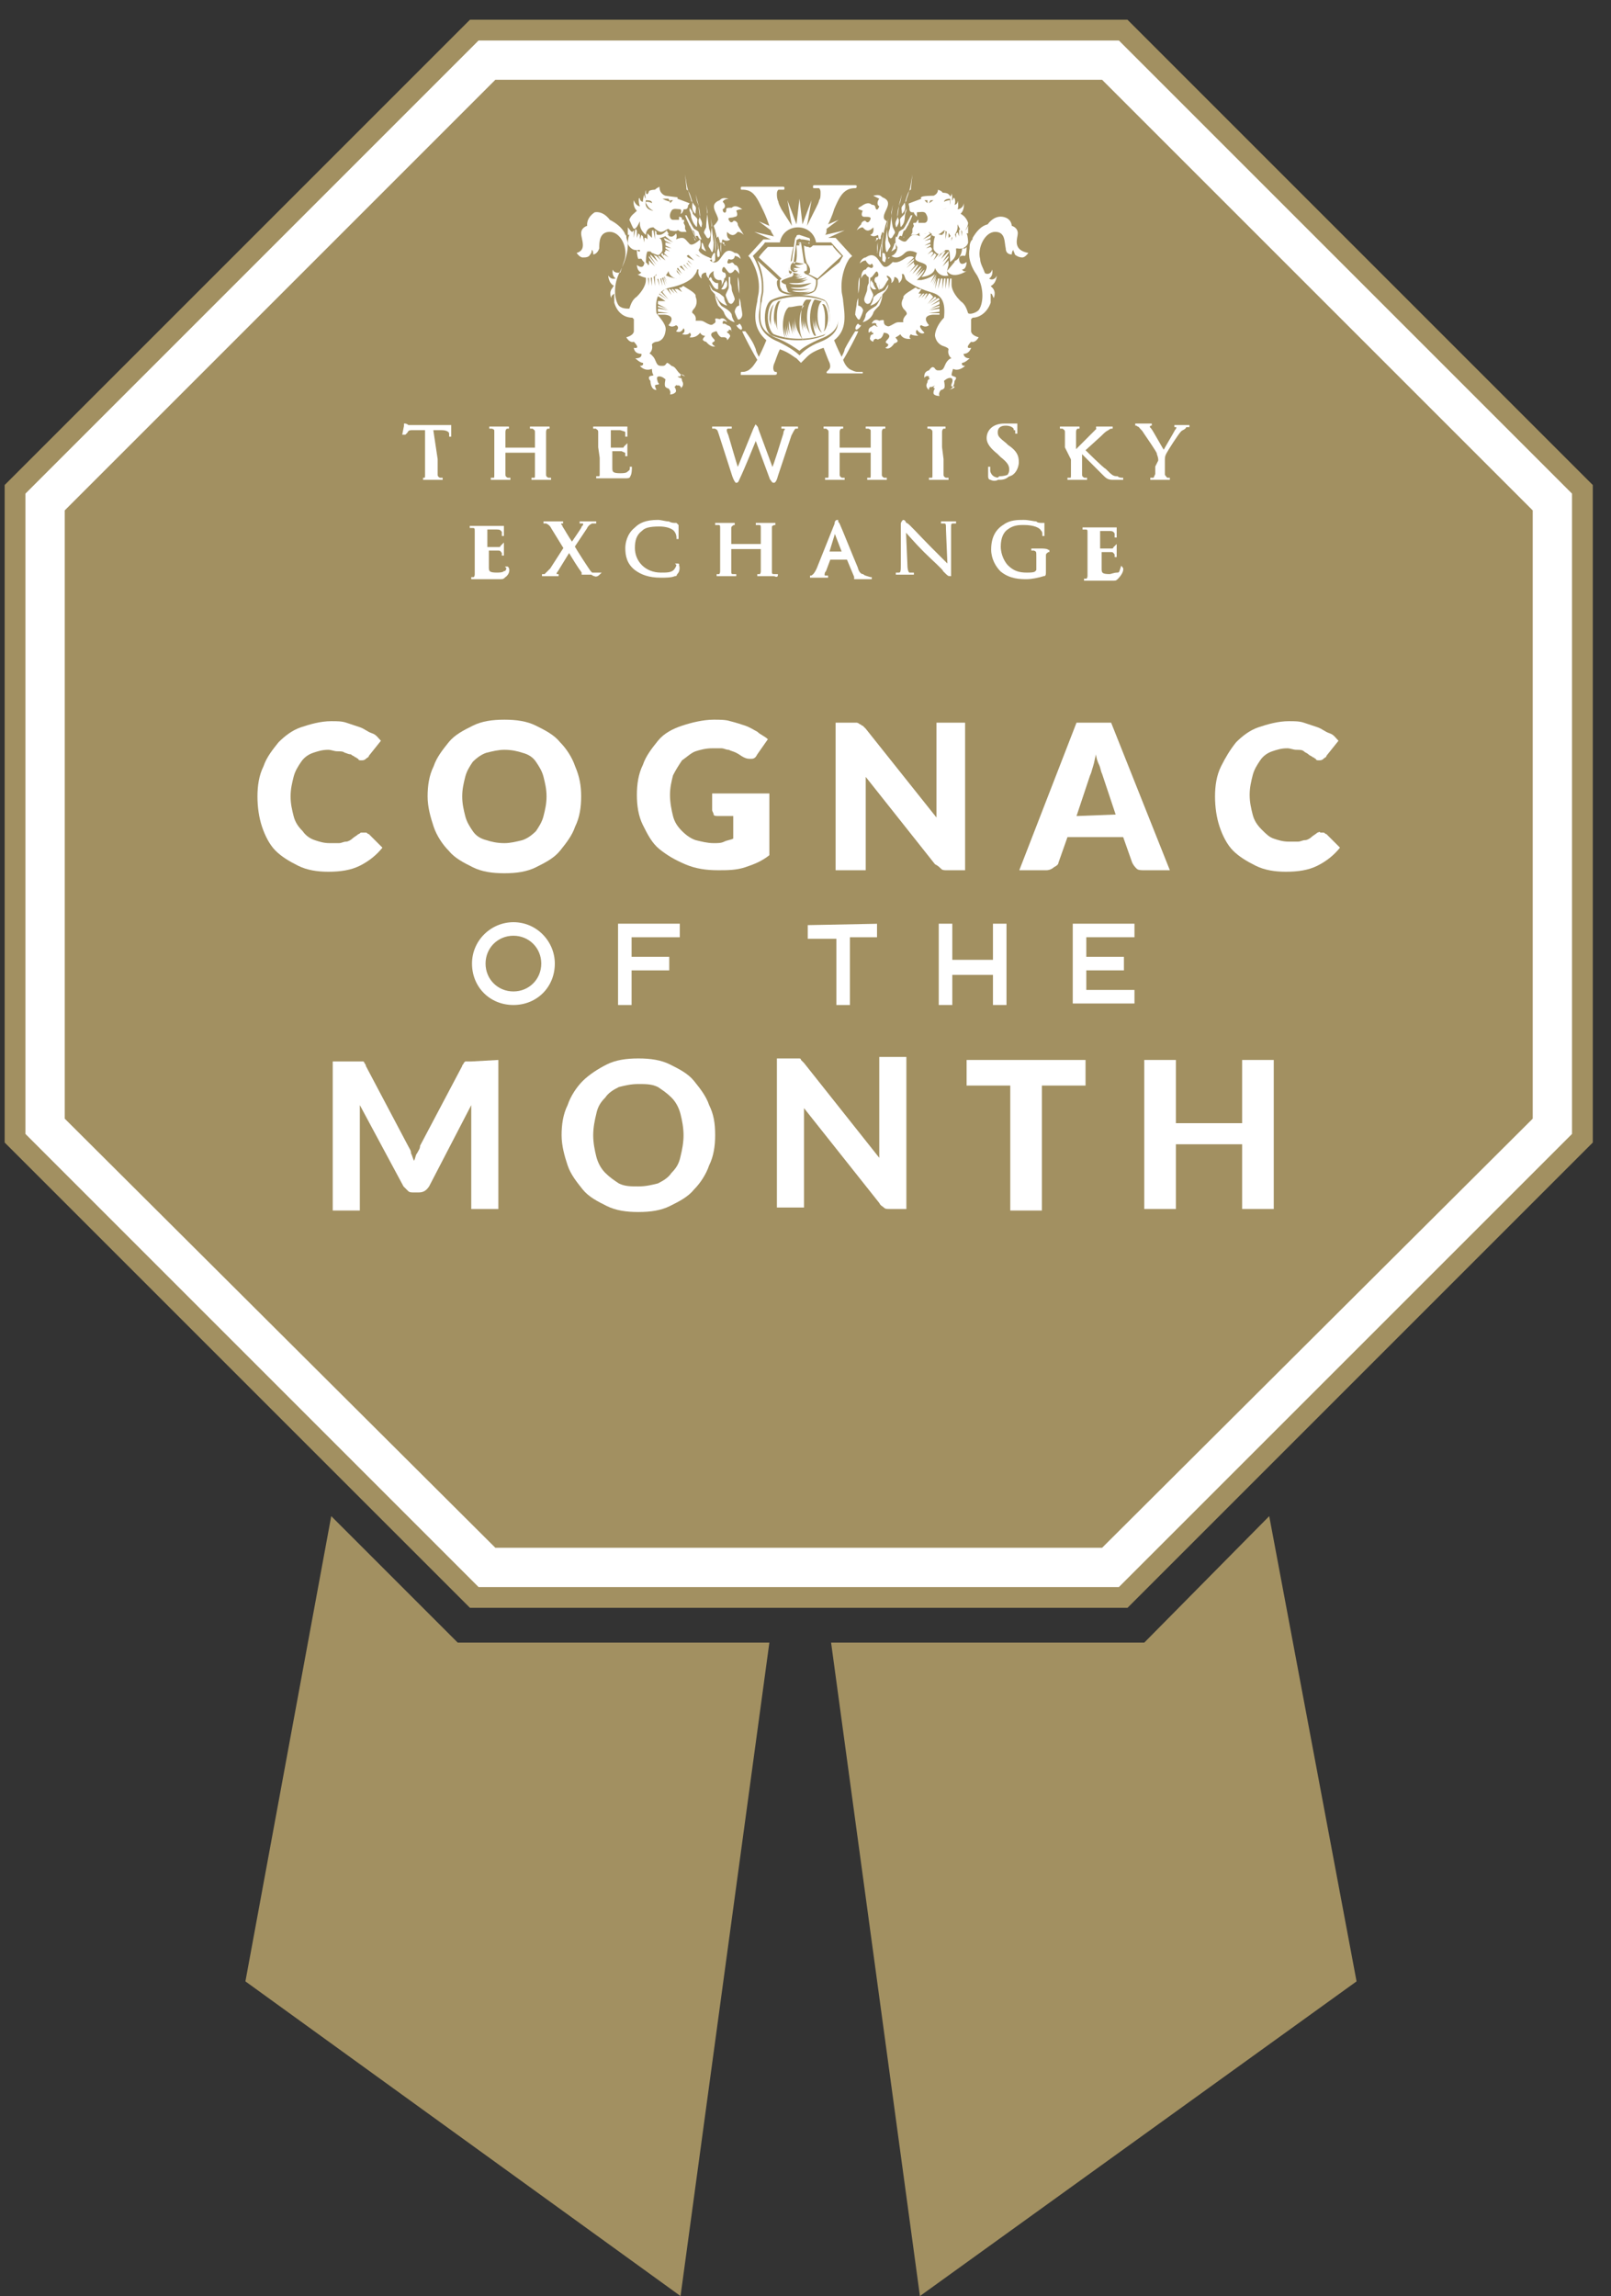 <?xml version="1.0" encoding="utf-8"?>
<!-- Generator: Adobe Illustrator 25.3.0, SVG Export Plug-In . SVG Version: 6.00 Build 0)  -->
<svg version="1.1" id="Layer_1" xmlns="http://www.w3.org/2000/svg" xmlns:xlink="http://www.w3.org/1999/xlink" x="0px" y="0px"
	 viewBox="0 0 107 152.5" style="enable-background:new 0 0 107 152.5;" xml:space="preserve">
<rect x="0" y="0" width="107" height="152.5" fill="#333333" stroke="none"/>
<style type="text/css">
	.st0{fill:#FFFFFF;stroke:#A29061;stroke-width:1.38;stroke-miterlimit:10;}
	.st1{fill:#A29061;}
	.st2{fill:#FFFFFF;stroke:#A29061;stroke-width:0.5;stroke-miterlimit:10;}
	.st3{fill:#FFFFFF;}
	.st4{fill:#FFFFFF;stroke:#FFFFFF;stroke-width:0.138;stroke-miterlimit:10;}
</style>
<polygon class="st0" points="74.6,106.1 31.5,106.1 1,75.6 1,32.5 31.5,2 74.6,2 105.1,32.5 105.1,75.6 "/>
<polygon class="st1" points="30.4,109.1 22,100.7 16.3,131.6 45.2,152.5 51.1,109.1 "/>
<polygon class="st1" points="76,109.1 84.3,100.7 90.1,131.6 61.1,152.5 55.2,109.1 "/>
<polygon class="st1" points="32.9,102.8 4.3,74.3 4.3,33.9 32.9,5.3 73.2,5.3 101.8,33.9 101.8,74.3 73.2,102.8 "/>
<g>
	<g>
		<path class="st2" d="M37.1,64c0,1.7-1.3,3-3,3s-3-1.3-3-3c0-1.7,1.4-3,3-3C35.8,61,37.1,62.4,37.1,64z M35.7,64
			c0-0.9-0.7-1.6-1.6-1.6c-0.9,0-1.6,0.7-1.6,1.6c0,0.9,0.7,1.6,1.6,1.6S35.7,64.9,35.7,64z"/>
		<path class="st2" d="M40.8,61.1h4.6v1.4h-3.2v0.8h2.5v1.4h-2.5V67h-1.4C40.8,67,40.8,61.1,40.8,61.1z"/>
		<path class="st2" d="M58.5,61.1v1.4h-1.8V67h-1.4v-4.4h-1.9v-1.4L58.5,61.1L58.5,61.1z"/>
		<path class="st2" d="M65.7,61.1h1.4V67h-1.4v-2h-2.2v2h-1.4v-5.9h1.4v2.4h2.2V61.1z"/>
		<path class="st2" d="M71,61.1h4.6v1.4h-3.2v0.8h2.5v1.4h-2.5v0.8h3.2v1.4H71V61.1z"/>
	</g>
</g>
<g>
	<path class="st3" d="M57,24.7c-0.1,0-0.2,0-0.4-0.1c-0.3-0.1-0.5-0.4-0.6-0.7c0.2-0.3,1-1.8,1-1.9h-0.2c-0.5,0.8-0.6,1-0.7,1.2
		c0,0.1-0.1,0.3-0.2,0.5c-0.1-0.2-0.3-0.6-0.5-1.1c0.9-0.7,0.7-1.7,0.6-2.6c0-0.2-0.1-0.5-0.1-0.7c-0.1-1.2,0.5-2.2,0.6-2.2l0.1-0.1
		l-0.1-0.1l-1-1.1H55l1.1-0.5l-1.3,0.3c0.1-0.1,0.1-0.2,0.1-0.4l0.8-0.6L55,14.9c0.3-0.6,0.4-1,0.4-1c0.3-0.7,0.5-1.1,0.9-1.3
		c0.2-0.1,0.4-0.1,0.5-0.1s0.1-0.1,0.1-0.1c0-0.1,0-0.1-0.2-0.1h-2.5c-0.2,0-0.2,0-0.2,0.1s0,0.1,0.1,0.1s0.2,0,0.3,0
		c0.1,0.1,0.1,0.2,0.1,0.3c0,0.2,0,0.4-0.1,0.5c0,0.1-0.1,0.3-0.2,0.5L53.6,15l0.3-1.7l-0.6,1.6l-0.2-1.7l-0.2,1.7l-0.6-1.6l0.3,1.7
		l-0.7-1.1c-0.1-0.2-0.2-0.4-0.2-0.5c-0.1-0.2-0.1-0.4-0.1-0.5s0-0.2,0.1-0.3c0.1,0,0.2,0,0.3,0s0.1,0,0.1-0.1s0-0.1-0.2-0.1h-2.5
		c-0.2,0-0.2,0-0.2,0.1s0,0.1,0.1,0.1s0.3,0,0.5,0.1c0.4,0.2,0.6,0.7,0.9,1.3c0,0,0.2,0.4,0.4,1l-0.7-0.3l0.8,0.6
		c0,0.1,0.1,0.2,0.2,0.4l-1.3-0.3l1.1,0.5h-0.5l-1,1.1l0.1,0.1c0,0,0.7,1,0.6,2.2c0,0.2-0.1,0.5-0.1,0.7c-0.2,0.9-0.3,1.8,0.6,2.6
		c-0.2,0.5-0.4,0.9-0.5,1.1c-0.1-0.2-0.2-0.4-0.2-0.5c-0.1-0.2-0.1-0.4-0.7-1.2h-0.2c0,0.1,0.8,1.6,1,1.9c-0.2,0.3-0.3,0.5-0.6,0.7
		c-0.2,0.1-0.3,0.1-0.4,0.1c-0.1,0-0.1,0-0.1,0.1c0,0,0,0,0,0.1h2.2c0.1,0,0.2,0,0.2-0.1s0-0.1-0.1-0.1s-0.2-0.2-0.1-0.5
		c0.1-0.2,0.2-0.6,0.4-1c0.6,0.2,0.9,0.5,1.1,0.6l0,0c0.1,0.1,0.2,0.2,0.2,0.2l0,0l0.1,0.1l0.3-0.3l-0.1,0.1l0,0
		c0,0,0.1-0.1,0.2-0.2l0,0c0.2-0.2,0.5-0.4,1.1-0.6c0.2,0.5,0.3,0.8,0.4,1c0.1,0.3,0,0.4-0.1,0.5l-0.1,0.1c0,0.1,0,0.1,0.2,0.1h2.2
		c0,0,0,0,0-0.1C57.1,24.7,57.1,24.7,57,24.7z M54.5,22.7c-0.8,0.3-1.2,0.7-1.4,0.9c-0.2-0.2-0.6-0.5-1.4-0.9c-1-0.4-1.3-1-1.3-1.7
		c0-0.3,0.1-0.7,0.1-1c0-0.2,0.1-0.5,0.1-0.7c0-0.1,0-0.2,0-0.3c0-0.9-0.4-1.7-0.6-2c0.1-0.1,0.8-0.8,0.8-0.9h1c0.1-0.6,0.6-1,1.2-1
		s1.1,0.4,1.2,1h1c0.1,0.1,0.7,0.8,0.8,0.9c-0.2,0.3-0.6,1-0.6,2c0,0.1,0,0.2,0,0.3c0,0.2,0.1,0.5,0.1,0.7c0.1,0.3,0.1,0.7,0.1,1
		C55.8,21.7,55.5,22.3,54.5,22.7z"/>
	<path class="st3" d="M44.7,25.3C44.8,25.3,44.8,25.3,44.7,25.3C44.8,25.3,44.8,25.3,44.7,25.3L44.7,25.3L44.7,25.3z"/>
	<path class="st3" d="M61.4,25.3L61.4,25.3C61.4,25.3,61.3,25.3,61.4,25.3C61.3,25.3,61.4,25.3,61.4,25.3L61.4,25.3z"/>
	<path class="st3" d="M61.4,25.3L61.4,25.3C61.4,25.3,61.3,25.3,61.4,25.3C61.3,25.3,61.4,25.3,61.4,25.3L61.4,25.3z"/>
	<path class="st3" d="M55.4,19.3L55.4,19.3L55.4,19.3z"/>
	<path class="st3" d="M49.2,21.3L49.2,21.3L49.2,21.3z"/>
	<path class="st3" d="M46.4,15.8L46.4,15.8l0.1,0.1h0.1c0,0-0.2-0.4-0.2-0.5c-0.1-0.1-0.3-0.2-0.3-0.2c-0.1-0.1-0.4-0.7-0.5-0.9
		c0,0,0,0-0.1,0c0.1,0.3,0.4,0.9,0.5,1c0.1,0,0.1,0.1,0.2,0.4C46.3,15.6,46.4,15.7,46.4,15.8z"/>
	<path class="st3" d="M46.2,15c0,0,0.1,0.2,0.1-0.1s0.1-0.3-0.1-0.5C46,14.2,46,14.2,46,14.1c0,0-0.1-0.2-0.2-0.3l0,0v0.1
		c0,0,0,0,0,0.1c0.1,0.2,0.1,0.4,0.1,0.4S46,14.8,46.2,15z"/>
	<path class="st3" d="M46.1,15.8c0,0,0,0.1,0.1,0.2l0,0C46.2,15.9,46.1,15.8,46.1,15.8C46.1,15.7,46,15.7,46.1,15.8z"/>
	<path class="st3" d="M46,13.5c0,0-0.1,0.4,0.1,0.6c0,0,0.1,0.2,0.1,0s0.1-0.3-0.1-0.5c-0.1-0.2-0.2-0.2-0.2-0.3s-0.2-0.5-0.3-1.1
		s-0.1-0.6-0.1-0.6s0.1,0.9,0.1,1C45.8,12.6,46,13.5,46,13.5z"/>
	<path class="st3" d="M46.5,14.3c0,0,0,0.1-0.1,0.3c0,0.2,0,0.2,0.1,0.4s0.1,0,0.1,0c0.1-0.2-0.1-0.5-0.1-0.5s-0.1-0.7-0.1-0.8
		s-0.2-0.8-0.2-0.8s0,0,0.1,0.5C46.5,13.9,46.5,14.3,46.5,14.3z"/>
	<path class="st3" d="M46.9,16.7c0,0-0.2-0.4-0.2-0.5c0,0,0,0-0.1-0.1v0.1c0,0.1,0,0.2,0,0.3C46.7,16.6,46.9,16.7,46.9,16.7z"/>
	<path class="st3" d="M46.9,15.1c0,0,0,0-0.1,0.2s0,0.2,0.1,0.4s0.2,0.1,0.2,0.1c0.2-0.2,0-0.6,0-0.6S47,14.5,47,14.4
		s-0.1-0.8-0.1-0.8s0,0,0.1,0.5C46.9,14.7,46.9,15.1,46.9,15.1z"/>
	<path class="st3" d="M48.8,20.7c0,0.1,0.2,0.5,0.2,0.5c0.1,0.1,0.3-0.1,0.3-0.3c0-0.2-0.1-0.6-0.1-0.7c0,0,0-0.2-0.1-0.4
		c0-0.3,0-0.6,0-0.6c0-0.1,0-0.6-0.1-0.8l0,0c0,0.3,0,0.7,0.1,1.1c0,0.4,0,0.7,0,0.8C48.9,20.3,48.8,20.6,48.8,20.7z"/>
	<path class="st3" d="M47.9,16.8C47.9,16.8,47.9,16.7,47.9,16.8c0-0.4,0-0.6,0-0.7C47.9,16.1,47.8,16.4,47.9,16.8z"/>
	<path class="st3" d="M47.7,17.1l0.1-0.1c0-0.1,0-0.1,0-0.2S47.6,16,47.6,16s0,0,0.1,0.5C47.6,16.7,47.6,17,47.7,17.1
		C47.6,17.1,47.6,17.1,47.7,17.1z"/>
	<path class="st3" d="M47.4,15l0.1,0.3c0,0.1,0.1,0.3,0.1,0.5l0.1-0.1l0.1,0.3v0.1c0,0,0.1,0,0.1,0.1c0-0.1,0-0.1,0.1-0.1h0.1v0.1
		c0,0,0,0,0,0.1c0.1,0,0.1,0,0.1,0c-0.4-0.2-0.2-0.4-0.2-0.4c0.3,0.2,0.5,0,0.5,0c-0.3-0.1-0.2-0.5-0.2-0.5s0.3,0.4,0.6,0.1l0.1-0.1
		c0.2,0,0.4,0.2,0.4,0.2C49.1,15.1,49,15,49,14.9c0-0.2-0.3-0.3-0.3-0.2c-0.1,0.1-0.2,0.1-0.3-0.1c-0.1-0.2,0.2-0.1,0.4-0.2
		c0.2,0,0.2-0.2,0.1-0.4c0.1-0.1,0.4-0.1,0.4-0.1c-0.4-0.3-0.6-0.2-0.7-0.1c0,0,0,0-0.1,0c-0.4,0-0.2,0.1-0.3,0.3
		C48,14.2,48,13.9,48,13.9c0.2-0.1,0.2-0.3,0-0.5c0.1-0.2,0.4-0.2,0.4-0.2c-0.4-0.1-0.5,0-0.6,0.1l0,0c-0.8,0.3-0.1,0.9-0.1,1.3
		C47.6,14.8,47.5,14.9,47.4,15z"/>
	<path class="st3" d="M47.2,16c0,0,0,0-0.1,0.2c-0.1,0.2,0,0.2,0.1,0.4c0.2,0.5,0.2-0.5,0.2-0.5s-0.1-0.7-0.1-0.8s-0.1-0.8-0.1-0.8
		s0,0,0.1,0.5C47.2,15.5,47.2,15.9,47.2,16z"/>
	<path class="st3" d="M47.1,17.2v-0.1H47C47,17.2,47.1,17.2,47.1,17.2z"/>
	<path class="st3" d="M47.3,17c-0.1,0.2,0,0.2,0,0.4h0.1l0.1-0.1c0-0.1,0-0.3,0-0.3c0-0.7,0-0.7,0-0.8c0-0.1-0.1-0.8-0.1-0.8
		s0,0,0.1,0.5s0,0.9,0,0.9C47.4,16.8,47.4,16.8,47.3,17z"/>
	<path class="st3" d="M46.3,15.9c-0.2-0.2-0.4-0.8-0.5-0.9c0-0.1-0.1-0.2,0,0C45.9,15.1,46.2,15.7,46.3,15.9L46.3,15.9z"/>
	<path class="st3" d="M47.9,20.3c-0.1-0.1-0.4-0.7-0.4-0.7c0,0.2,0.1,0.5,0.2,0.7l0.1,0.1c0.1,0.1,0.3,0.3,0.3,0.4
		c0.2,0.5,0.7,0.6,0.7,0.6s-0.2-0.3-0.2-0.5C48.5,20.6,48,20.4,47.9,20.3z"/>
	<path class="st3" d="M44.6,24.3c0,0-0.2-0.2-0.3-0.2c-0.1,0.1-0.1,0.2-0.3,0.2s-0.3,0-0.4-0.2c-0.1-0.2-0.1-0.3-0.3-0.5
		s-0.2-0.1-0.2-0.1s0.3-0.2,0.2-0.6c0-0.1,0.2-0.2,0.3-0.2l0,0c0,0,0.5,0,0.6-0.7c0.1-0.4-0.3-0.8-0.6-1.2c-0.1-1,0.1-1.5,0.9-1.7
		c1-0.2,1.5-0.6,1.6-0.8c0.1-0.1,0.2-0.3,0.2-0.4c0.1,0,0.1,0,0.1,0c-0.1,0.4,0.2,0.6,0.2,0.6c-0.1-0.4,0.3-0.4,0.3-0.4
		c0,0.3,0.2,0.4,0.2,0.4C47,18.2,47.4,18,47.4,18s-0.1,0.5,0.3,0.6c0.1,0,0.1,0,0.2,0c0.1,0.2,0,0.4,0,0.4c0.1-0.2,0.2-0.3,0.2-0.5
		c0.2-0.1,0.1-0.4,0-0.4S47.9,18,48,17.8s0.2,0.1,0.4,0.3c0.1,0.1,0.3,0,0.4-0.2c0.2,0.1,0.3,0.3,0.3,0.3c0-0.5-0.2-0.6-0.3-0.6l0,0
		c-0.2-0.3-0.2-0.1-0.4-0.1s0-0.3,0-0.3c0.2,0.1,0.4,0,0.4-0.2c0.2,0,0.4,0.2,0.4,0.2c-0.1-0.4-0.3-0.4-0.4-0.4l0,0
		c-0.7-0.5-0.8,0.4-1.2,0.6c-0.2,0.1-0.4,0-0.6-0.3c-0.3,0.1-0.6,0-0.9-0.3c-0.2-0.1-0.4-0.1-0.5,0l0.5,0.5L45.5,17v0.1l0.5,0.5
		l-0.5-0.4l0,0l0.4,0.5l-0.4-0.5c0,0,0,0,0,0.1l0.4,0.5l-0.5-0.5c0,0-0.1,0-0.1,0.1l0.4,0.5l-0.5-0.5c0,0,0,0-0.1,0l0,0l0.4,0.6
		L45,17.6h-0.1l0.4,0.6l-0.5-0.5l0,0l0.4,0.6l-0.5-0.5c0,0.1,0.2,0.4,0.3,0.5l0.2,0.2h-0.3c-0.5-0.1-0.7-0.2-0.9-0.4l0.3,0.6
		L44,18.2l0,0l0.3,0.7L44,18.3l0,0l0.2,0.7l-0.3-0.7l0,0L44,19l-0.2-0.7c0,0,0,0-0.1,0l0.1,0.7l-0.2-0.7h-0.1V19l-0.1-0.7
		c0,0,0,0-0.1,0V19l-0.1-0.7h-0.1V19L43,18.2c0,0,0,0-0.1,0v0.1c0,0.2,0,0.3,0,0.3c0,0.3-0.2,0.7-0.6,1.1c-0.3,0.2-0.4,0.5-0.5,0.8
		l0,0c-0.2,0-0.5,0-0.7-0.2c-0.3-0.4-0.4-1.4,0.1-2.3c0.4-0.8,0.5-1.3,0.5-1.8c0-0.2-0.1-0.3-0.1-0.5c0-0.1-0.1-0.1-0.1-0.2
		c-0.2-0.4-0.6-0.7-1-0.9c0,0-0.4-0.6-1-0.5C38.9,14.5,39,15,39,15s-0.4,0.1-0.4,0.5s0.4,1.1-0.3,1.3c0,0,0.2,0.3,0.4,0.3
		s0.4,0,0.5-0.2c0.1-0.1,0.1-0.2,0.1-0.3c0,0,0.1,0,0.1,0.3c0.1,0,0.3-0.1,0.4-0.4c0-0.4,0-1.1,0.7-1.1s1.2,1,1,1.8
		c-0.1,0.3-0.2,0.6-0.3,0.9c0,0-0.4,0.1-0.5-0.2c0,0-0.1,0.4,0.2,0.6c-0.1,0-0.3,0.1-0.5-0.2c0,0,0,0.5,0.4,0.7c0,0-0.1,0-0.1,0.1
		c-0.3,0.3-0.1,0.7-0.1,0.7c0-0.2,0.1-0.2,0.2-0.3c0,0.2,0,0.4,0,0.6c0.2,0.7,0.7,1,1.2,1l0.1,0.1v-0.1l0,0l0,0l0,0
		c0,0.1,0,0.1,0,0.2s0,0.1,0,0.2V22c0,0.1-0.1,0.3-0.5,0.4c0,0,0.2,0.4,0.5,0.3c0,0,0.5,0.5,0,0.4c0,0,0,0.4,0.5,0.4
		c0,0,0.1,0.3-0.4,0.3c0,0,0.3,0.3,0.5,0.3c0,0,0.1,0.2-0.2,0.2c0,0,0.3,0.4,0.8,0.2c0,0,0,0.3,0.1,0.4c0,0.1-0.3,0-0.3,0.2
		c0,0.1,0.1,0.2,0.1,0.2s0,0.6,0.4,0.6c0,0-0.1-0.2-0.1-0.3c0.1-0.1,0.4,0,0.2-0.2c-0.1-0.3-0.1-0.4,0.1-0.4c0.2,0,0.4,0.2,0.4,0.2
		s-0.1,0.4,0,0.5s0.2,0.1,0.2,0.1s0.2,0.2,0.1,0.4c0,0,0.3,0,0.4-0.2c0-0.2-0.1-0.3-0.1-0.3l0.1-0.1c0-0.1-0.1-0.1-0.1-0.1
		s0.1,0.1,0.2,0.1h0.1c0,0,0.2,0.1,0.1,0.2c0,0,0.3-0.2,0.1-0.5c0,0,0-0.2-0.1-0.2S45,25,45,25h0.2v-0.1c0,0,0.1-0.1,0.3,0.1
		C44.9,24.8,45,24.4,44.6,24.3z"/>
	<path class="st3" d="M48.3,21.6c0,0-0.1-0.1-0.2-0.1c-0.1,0-0.2,0.1-0.2,0.1s0.2-0.1,0.1-0.1v-0.1c0,0,0-0.2,0.3,0
		c0,0-0.2-0.4-0.5-0.2c0,0-0.3-0.1-0.3,0s0.1,0.2-0.1,0.3c-0.1,0.1-0.2,0.1-0.4,0s-0.3-0.2-0.5-0.2s-0.3,0-0.3,0s0.1-0.3-0.2-0.5
		c-0.1-0.1,0.1-0.3,0.1-0.3s0.3-0.3,0.1-0.8v-0.1c-0.1-0.2-0.5-0.4-0.8-0.6c-0.1,0-0.1,0.1-0.2,0.1l0.2,0.3l-0.2-0.3c0,0,0,0-0.1,0
		l0.2,0.3L45,19.2h-0.1l0.2,0.3l-0.2-0.3h-0.1l0.2,0.3l-0.3-0.3h-0.1l0.2,0.3l-0.3-0.3c0,0,0,0-0.1,0l0,0l0.2,0.4l-0.3-0.4h-0.1
		l0.3,0.4l-0.3-0.4c0,0-0.1,0-0.1,0.1l0.4,0.5l-0.4-0.5c0,0-0.1,0-0.1,0.1l0.4,0.5l-0.5-0.5l-0.1,0.1l0.5,0.4l-0.6-0.4
		c0,0,0,0.1-0.1,0.1l0.6,0.4h-0.5c0,0,0,0.1,0,0.2l0.6,0.3l-0.6-0.2v0.1l0.7,0.2l-0.7-0.1c0,0.1,0,0.1,0,0.2l0.7,0.1h-0.7v0.1l0,0
		c0.2,0,0.4,0,0.4,0s0.9,0,0.3,0.7c0,0,0.2,0.2,0.5,0c0,0,0.3,0.1,0,0.4c0,0,0.3,0.2,0.5-0.2c0,0,0.2,0.2-0.1,0.4
		c0,0,0.4,0.1,0.5-0.1c0,0,0.2,0.1,0,0.3c0,0,0.4,0.1,0.7-0.3c0,0,0.1,0.2,0.3,0.2c0.1,0-0.2,0.2-0.1,0.3c0.1,0.1,0.2,0.1,0.2,0.1
		s0.3,0.4,0.6,0.3c0,0-0.2-0.1-0.2-0.2s0.3-0.1,0.1-0.3c-0.2-0.2-0.2-0.3-0.1-0.4c0.2-0.1,0.3-0.1,0.3-0.1s0.1,0.3,0.3,0.4
		c0.2,0,0.2,0,0.2,0s0.2,0,0.2,0.2c0,0,0.2-0.2,0.2-0.3c-0.1-0.2-0.2-0.2-0.2-0.2V22h-0.1c0,0,0.1,0,0.2,0v-0.1c0,0,0.2,0,0.2,0.1
		C48.5,22,48.7,21.7,48.3,21.6z"/>
	<path class="st3" d="M49.2,21.9c0.2,0,0-0.4-0.1-0.4L49,21.6h-0.1C48.9,21.6,49,21.8,49.2,21.9z"/>
	<path class="st3" d="M47.7,19.2v-0.1V19c0,0,0-0.1,0-0.2l0,0h-0.1c-0.1,0-0.2-0.1-0.3-0.2c0-0.1-0.1-0.2-0.1-0.2l0,0l-0.1,0.1
		c0,0,0,0,0,0.1C47.2,18.6,47.4,19.3,47.7,19.2z"/>
	<path class="st3" d="M47.2,19.2C47.3,19.2,47.3,19.2,47.2,19.2c0.1,0.2,0.3,0.3,0.3,0.4c0,0,0,0.1,0.1,0.1c0.2,0.5,0.7,0.6,0.7,0.6
		s-0.2-0.3-0.2-0.5c0-0.1-0.2-0.2-0.3-0.3l-0.4-0.2c-0.1,0-0.2-0.3-0.3-0.4l0,0l0,0C47.1,18.9,47.2,19.1,47.2,19.2L47.2,19.2
		L47.2,19.2z"/>
	<path class="st3" d="M48.8,19.9c0-0.2-0.2-0.5-0.2-0.7c0-0.1,0-0.2-0.1-0.4c0-0.1,0-0.2,0-0.4c0,0,0,0-0.1,0c0,0.4,0,0.7,0,0.7
		c0,0.1-0.2,0.4-0.2,0.5s0.2,0.5,0.2,0.5C48.6,20.3,48.7,20.1,48.8,19.9z"/>
	<path class="st3" d="M48.3,18.9c0-0.1,0-0.2-0.1-0.3c0,0.1,0,0.1-0.1,0.2c0,0.1-0.1,0.3-0.2,0.4l0,0C48.1,19.3,48.3,19.1,48.3,18.9
		z"/>
	<path class="st3" d="M59.7,15.8L59.7,15.8l-0.1,0.1h-0.1c0,0,0.2-0.4,0.2-0.5c0.1-0.1,0.3-0.2,0.3-0.2c0.1-0.1,0.4-0.7,0.5-0.9
		c0,0,0,0,0.1,0c-0.1,0.3-0.4,0.9-0.5,1c-0.1,0-0.1,0.1-0.2,0.4C59.8,15.6,59.7,15.7,59.7,15.8z"/>
	<path class="st3" d="M59.9,15c0,0-0.1,0.2-0.1-0.1s-0.1-0.3,0.1-0.5c0.2-0.2,0.2-0.2,0.2-0.3c0,0,0.1-0.2,0.1-0.3l0,0v0.1
		c0,0,0,0,0,0.1c-0.1,0.2-0.1,0.4-0.1,0.4S60.1,14.8,59.9,15z"/>
	<path class="st3" d="M60,15.8c0,0,0,0.1-0.1,0.2l0,0C60,15.9,60,15.8,60,15.8C60,15.7,60.1,15.7,60,15.8z"/>
	<path class="st3" d="M60.1,13.5c0,0,0.1,0.4-0.1,0.6c0,0-0.1,0.2-0.1,0s-0.1-0.3,0.1-0.5c0.1-0.2,0.2-0.2,0.2-0.3s0.2-0.5,0.3-1.1
		s0.1-0.6,0.1-0.6s-0.1,0.9-0.1,1C60.3,12.6,60.1,13.5,60.1,13.5z"/>
	<path class="st3" d="M59.6,14.3c0,0,0,0.1,0.1,0.3c0,0.2,0,0.2-0.1,0.4s-0.1,0-0.1,0c-0.1-0.2,0.1-0.5,0.1-0.5s0.1-0.7,0.1-0.8
		s0.2-0.8,0.2-0.8s0,0-0.1,0.5C59.6,13.9,59.6,14.3,59.6,14.3z"/>
	<path class="st3" d="M59.2,16.7c0,0,0.2-0.4,0.2-0.5c0,0,0,0,0.1-0.1v0.1c0,0.1,0,0.2,0,0.3C59.4,16.6,59.2,16.7,59.2,16.7z"/>
	<path class="st3" d="M59.3,15.1c0,0,0,0,0.1,0.2s0,0.2-0.1,0.4s-0.2,0.1-0.2,0.1c-0.2-0.2,0-0.6,0-0.6s0.1-0.7,0.1-0.8
		s0.1-0.8,0.1-0.8s0,0-0.1,0.5C59.2,14.7,59.3,15.1,59.3,15.1z"/>
	<path class="st3" d="M57.3,20.7c0,0.1-0.2,0.5-0.2,0.5c-0.1,0.1-0.2-0.1-0.3-0.3c0-0.2,0.1-0.6,0.1-0.7c0,0,0-0.2,0.1-0.4
		c0-0.3,0-0.6,0-0.6c0-0.1,0-0.6,0.1-0.8l0,0c0,0.3,0,0.7-0.1,1.1c0,0.4,0,0.7,0,0.8C57.2,20.3,57.4,20.6,57.3,20.7z"/>
	<path class="st3" d="M58.3,16.8C58.2,16.8,58.2,16.7,58.3,16.8c-0.1-0.4,0-0.6,0-0.7C58.3,16.1,58.3,16.4,58.3,16.8z"/>
	<path class="st3" d="M58.5,17.1L58.4,17c0-0.1,0-0.1,0-0.2s0.2-0.8,0.2-0.8s0,0-0.1,0.5C58.5,16.7,58.5,17,58.5,17.1L58.5,17.1z"/>
	<path class="st3" d="M59,16c0,0,0,0,0.1,0.2c0.1,0.2,0,0.2-0.1,0.4c-0.2,0.5-0.2-0.5-0.2-0.5s0.1-0.7,0.1-0.8s0.1-0.8,0.1-0.8
		s0,0-0.1,0.5C58.9,15.5,59,15.9,59,16z"/>
	<path class="st3" d="M58.8,17c0.1,0.2,0,0.2,0,0.4h-0.1l-0.1-0.1c0-0.1,0-0.3,0-0.3c0-0.7,0-0.7,0-0.8c0-0.1,0.1-0.8,0.1-0.8
		s0,0-0.1,0.5s0,0.9,0,0.9C58.7,16.8,58.8,16.8,58.8,17z"/>
	<path class="st3" d="M59.8,15.9c0.2-0.2,0.4-0.8,0.5-0.9c0-0.1,0.1-0.2,0,0C60.2,15.1,60,15.7,59.8,15.9L59.8,15.9z"/>
	<path class="st3" d="M58.2,20.3c0.1-0.1,0.4-0.7,0.4-0.7c0,0.2-0.1,0.5-0.2,0.7l-0.1,0.1c-0.1,0.1-0.3,0.3-0.3,0.4
		c-0.2,0.5-0.7,0.6-0.7,0.6s0.2-0.3,0.2-0.5C57.6,20.6,58.1,20.4,58.2,20.3z"/>
	<path class="st3" d="M56.9,21.9c-0.2,0,0-0.4,0.1-0.4l0.1,0.1h0.1C57.2,21.6,57.1,21.8,56.9,21.9z"/>
	<path class="st3" d="M58.4,19.2v-0.1V19c0,0,0-0.1,0-0.2l0,0h0.1c0.1,0,0.2-0.1,0.3-0.2c0-0.1,0.1-0.2,0.1-0.2l0,0l0.1,0.1
		c0,0,0,0,0,0.1C58.9,18.6,58.7,19.3,58.4,19.2z"/>
	<path class="st3" d="M58.9,19.2C58.9,19.2,58.8,19.2,58.9,19.2c-0.1,0.2-0.3,0.3-0.3,0.4c0,0,0,0.1-0.1,0.1
		c-0.2,0.5-0.7,0.6-0.7,0.6S58,20,58,19.8c0-0.1,0.2-0.2,0.3-0.3l0.4-0.2c0.1,0,0.2-0.3,0.3-0.4l0,0l0,0C59,18.9,59,19.1,58.9,19.2
		L58.9,19.2L58.9,19.2z"/>
	<path class="st3" d="M57.4,19.9c0-0.2,0.2-0.5,0.2-0.7c0-0.1,0-0.2,0.1-0.4c0-0.1,0-0.2,0-0.4c0,0,0,0,0.1,0c0,0.4,0,0.7,0,0.7
		c0,0.1,0.2,0.4,0.2,0.5s-0.2,0.5-0.2,0.5C57.6,20.3,57.4,20.1,57.4,19.9z"/>
	<path class="st3" d="M57.8,18.9c0-0.1,0-0.2,0.1-0.3c0,0.1,0,0.1,0.1,0.2c0,0.1,0.1,0.3,0.2,0.4l0,0C58,19.3,57.8,19.1,57.8,18.9z"
		/>
	<path class="st3" d="M67.6,15.5c0-0.4-0.4-0.5-0.4-0.5s0-0.5-0.6-0.6s-1,0.5-1,0.5c-0.4,0.1-0.7,0.4-1,0.9c0,0.1,0,0.1-0.1,0.2
		c-0.1,0.2-0.1,0.3-0.1,0.5c-0.1,0.5,0,1.1,0.5,1.8c0.5,0.9,0.4,1.9,0.1,2.3c-0.2,0.2-0.6,0.3-0.7,0.2l0,0c-0.1-0.3-0.2-0.6-0.5-0.8
		c-0.4-0.4-0.6-0.8-0.6-1.1c0,0,0-0.2,0-0.3v-0.1c0,0,0,0-0.1,0L63,19.2v-0.7h-0.1l-0.1,0.7v-0.7c0,0,0,0-0.1,0l-0.1,0.7v-0.7h-0.1
		l-0.2,0.7l0.1-0.7c0,0,0,0-0.1,0l-0.2,0.7l0.1-0.7l0,0L62,19l0.2-0.7l0,0l-0.3,0.6l0.3-0.7l0,0l-0.4,0.6l0.3-0.6
		c-0.1,0.1-0.4,0.3-0.9,0.4h-0.3l0.2-0.2c0.1-0.1,0.3-0.4,0.3-0.5l-0.5,0.5l0.4-0.6l0,0l-0.5,0.5l0.4-0.6h-0.1l-0.5,0.5l0.4-0.6l0,0
		c0,0,0,0-0.1,0l-0.5,0.5l0.4-0.5c0,0-0.1,0-0.1-0.1L60.3,18l0.4-0.5c0,0,0,0,0-0.1l-0.4,0.5l0.4-0.5l0,0l-0.5,0.4l0.5-0.5v-0.1
		l-0.5,0.4l0.5-0.5c-0.1-0.1-0.3-0.1-0.5,0c-0.3,0.2-0.6,0.4-0.9,0.3c-0.2,0.2-0.4,0.4-0.6,0.3c-0.3-0.2-0.5-1.1-1.2-0.6l0,0
		c-0.1,0-0.3,0.1-0.4,0.4c0,0,0.2-0.2,0.4-0.2c0.1,0.2,0.3,0.4,0.4,0.2c0,0,0.2,0.2,0,0.3c-0.2,0-0.2-0.2-0.4,0.1l0,0
		c-0.1,0-0.3,0.1-0.3,0.6c0,0,0.1-0.3,0.3-0.3c0.1,0.2,0.3,0.3,0.4,0.2c0.2-0.2,0.3-0.5,0.4-0.3c0.1,0.2,0,0.3-0.1,0.3
		s-0.2,0.3,0,0.4c0,0.1,0.1,0.3,0.2,0.5c0,0,0-0.2,0-0.4c0,0,0.1,0,0.2,0c0.4-0.1,0.3-0.6,0.3-0.6s0.4,0.1,0.3,0.5
		c0,0,0.2-0.1,0.2-0.4c0,0,0.3,0,0.3,0.4c0,0,0.3-0.2,0.2-0.6c0,0,0,0,0.1,0c0.1,0.1,0.1,0.3,0.2,0.4c0.1,0.1,0.6,0.5,1.6,0.8
		c0.8,0.2,1,0.7,0.9,1.7c-0.3,0.3-0.6,0.8-0.6,1.2c0.1,0.6,0.6,0.7,0.6,0.7l0,0c0,0,0.3,0.1,0.3,0.2c-0.1,0.4,0.2,0.6,0.2,0.6
		s-0.1,0-0.2,0.1c-0.2,0.2-0.2,0.3-0.3,0.5s-0.2,0.2-0.4,0.2s-0.2-0.2-0.3-0.2c-0.1-0.1-0.3,0.2-0.3,0.2c-0.4,0.1-0.3,0.5-0.3,0.5
		c0.1-0.2,0.3-0.1,0.3-0.1v0.1c0,0.1,0.2,0,0.2,0s-0.1,0-0.2,0.1c-0.1,0-0.1,0.2-0.1,0.2c-0.2,0.3,0.1,0.5,0.1,0.5
		c0-0.2,0.1-0.2,0.1-0.2s0,0,0.1,0l0.2-0.1L62,25.7c0,0.1,0.1,0.1,0.1,0.1S62,25.9,62,26.1s0.4,0.2,0.4,0.2
		c-0.1-0.2,0.1-0.4,0.1-0.4s0.1,0,0.2-0.1c0.1-0.1,0-0.5,0-0.5s0.2-0.2,0.4-0.2s0.2,0.2,0.1,0.4c-0.1,0.3,0.2,0.1,0.2,0.2
		S63,25.9,63,25.9c0.4-0.1,0.4-0.6,0.4-0.6s0.1-0.1,0.1-0.2s-0.3-0.1-0.3-0.2s0.1-0.4,0.1-0.4c0.4,0.2,0.8-0.2,0.8-0.2
		c-0.3,0-0.2-0.2-0.2-0.2c0.2,0,0.5-0.3,0.5-0.3c-0.4,0-0.4-0.3-0.4-0.3c0.4,0,0.5-0.4,0.5-0.4c-0.5,0.1,0-0.4,0-0.4
		c0.3,0.1,0.5-0.3,0.5-0.3c-0.4-0.1-0.5-0.3-0.5-0.4v-0.5c0-0.1,0-0.1,0-0.2s0-0.1,0-0.2l0,0l0,0l0,0v0.1l0.1-0.1c0.5,0,1-0.4,1.2-1
		c0-0.2,0-0.4,0-0.6c0.1,0,0.1,0.1,0.2,0.3c0,0,0.2-0.4-0.1-0.7L65.8,19c0.4-0.2,0.4-0.7,0.4-0.7c-0.1,0.3-0.4,0.3-0.5,0.2
		c0.3-0.2,0.2-0.6,0.2-0.6c-0.1,0.4-0.5,0.3-0.5,0.2c-0.1-0.3-0.3-0.6-0.3-0.9c-0.2-0.7,0.3-1.8,1-1.8s0.6,0.7,0.7,1.1
		c0,0.3,0.2,0.4,0.4,0.4c0-0.2,0.1-0.3,0.1-0.3c0,0.1,0.1,0.2,0.1,0.3c0.1,0.1,0.3,0.2,0.5,0.2s0.4-0.3,0.4-0.3
		C67.2,16.6,67.6,15.8,67.6,15.5z"/>
	<path class="st3" d="M61.2,21.6c0.3,0.2,0.5,0,0.5,0c-0.6-0.7,0.3-0.7,0.3-0.7s0.2,0,0.4,0l0,0v-0.1h-0.7l0.7-0.1
		c0-0.1,0-0.1,0-0.2l-0.7,0.1l0.7-0.2v-0.1l-0.6,0.2l0.6-0.3c0-0.1,0-0.1,0-0.2l-0.6,0.3l0.6-0.4c0,0,0-0.1-0.1-0.1l-0.6,0.4
		l0.5-0.4l-0.1-0.1l-0.5,0.5l0.4-0.5c0,0-0.1,0-0.1-0.1l-0.4,0.5l0.4-0.5c0,0-0.1,0-0.1-0.1l-0.3,0.4l0.3-0.4h-0.1l-0.3,0.4l0.2-0.4
		l0,0c0,0,0,0-0.1,0l-0.3,0.3l0.2-0.3h-0.1L61,19.8l0.2-0.3h-0.1H61l0.2-0.3h-0.1l-0.2,0.3l0.2-0.3c0,0,0,0-0.1,0l-0.2,0.3l0.2-0.3
		c-0.1,0-0.1-0.1-0.2-0.1c-0.3,0.2-0.7,0.4-0.8,0.6c0,0,0,0,0,0.1c-0.3,0.5,0.1,0.8,0.1,0.8s0.2,0.2,0.1,0.3
		c-0.3,0.3-0.2,0.5-0.2,0.5s0,0-0.3,0c-0.2,0-0.3,0.1-0.5,0.2s-0.2,0.1-0.4,0c-0.1-0.1-0.1-0.2-0.1-0.3c0-0.1-0.3,0-0.3,0
		c-0.4-0.2-0.5,0.2-0.5,0.2c0.2-0.1,0.3,0,0.3,0v0.1l0.1,0.1c0,0-0.1,0-0.2-0.1c-0.1,0-0.2,0.1-0.2,0.1c-0.3,0.1-0.2,0.4-0.2,0.4
		c0.1-0.1,0.2-0.1,0.2-0.1s0,0,0,0.1h0.2H58v0.1c0,0-0.2,0-0.2,0.2c-0.1,0.2,0.2,0.3,0.2,0.3c0-0.2,0.2-0.2,0.2-0.2s0.1,0.1,0.2,0
		c0.2,0,0.3-0.4,0.3-0.4s0.2,0,0.3,0.1s0.1,0.2-0.1,0.4c-0.2,0.2,0.1,0.2,0.1,0.3c0,0.1-0.2,0.2-0.2,0.2c0.3,0.2,0.6-0.3,0.6-0.3
		s0.1,0,0.2-0.1c0.1-0.1-0.2-0.3-0.1-0.3c0.2-0.1,0.3-0.2,0.3-0.2c0.2,0.4,0.7,0.3,0.7,0.3c-0.2-0.1,0-0.3,0-0.3
		c0.1,0.1,0.5,0.1,0.5,0.1c-0.3-0.2-0.1-0.4-0.1-0.4c0.3,0.4,0.5,0.2,0.5,0.2C60.9,21.6,61.2,21.6,61.2,21.6z"/>
	<path class="st3" d="M59,17.2l0.1-0.1H59V17.2z"/>
	<path class="st3" d="M57.3,14c-0.1,0.2-0.1,0.4,0.1,0.4c0.3,0,0.5,0,0.4,0.2s-0.2,0.2-0.3,0.1c0-0.1-0.3,0-0.3,0.2
		c-0.1,0.1-0.2,0.2-0.3,0.4c0,0,0.2-0.2,0.4-0.2l0.1,0.1c0.3,0.3,0.6-0.1,0.6-0.1s0.1,0.4-0.2,0.5c0,0,0.2,0.2,0.5,0
		c0,0,0.2,0.3-0.2,0.4h0.1c0,0,0,0,0-0.1v-0.1h0.1c0,0,0.1,0,0.1,0.1c0,0,0.1,0,0.1-0.1v-0.1l0.1-0.3l0.1,0.1c0-0.2,0.1-0.4,0.1-0.5
		l0.1-0.3c-0.1-0.1-0.2-0.1-0.2-0.3c0-0.4,0.7-1-0.1-1.3l0,0C58.5,13,58.4,12.9,58,13c0,0,0.2,0.1,0.4,0.2c-0.1,0.1-0.2,0.4,0,0.5
		c0,0-0.1,0.3-0.2,0.2c-0.1-0.1,0-0.3-0.3-0.3l0,0c-0.1-0.1-0.3-0.2-0.7,0.1C56.8,13.9,57.1,13.9,57.3,14z"/>
	<path class="st3" d="M55.5,19.4L55.5,19.4L55.5,19.4z"/>
	<path class="st3" d="M54.8,20L54.8,20c-0.5-0.2-1.1-0.3-1.7-0.3c-0.6,0-1.2,0.1-1.7,0.3c-0.2,0.1-0.4,0.5-0.4,1.1
		c0,0.5,0.2,1,0.4,1.1c0.5,0.2,1.1,0.3,1.7,0.3c0.6,0,1.2-0.1,1.7-0.3l0,0l0,0c0.2-0.1,0.3-0.5,0.3-1.1C55.1,20.6,54.9,20.1,54.8,20
		z M51.4,22c-0.1-0.2-0.2-0.5-0.2-0.9V21c0,0.1,0,0.2,0,0.3c0,0.1,0,0.3,0,0.4c0-0.2-0.1-0.4-0.1-0.5c0-0.4,0.1-0.8,0.3-1
		c-0.1,0.2-0.2,0.6-0.2,1S51.2,21.8,51.4,22L51.4,22z M51.7,22c-0.1-0.2-0.2-0.5-0.2-0.9V21c0,0.1,0,0.2,0,0.3c0,0.1,0,0.3,0,0.4
		c0-0.2-0.1-0.3-0.1-0.6c0-0.5,0.1-0.9,0.3-1.1c0.1,0,0.1,0,0.2-0.1c-0.2,0.2-0.3,0.7-0.3,1.1s0.1,0.7,0.2,0.9
		c-0.1-0.2-0.2-0.5-0.2-0.9v-0.1c0,0.1,0,0.2,0,0.3C51.6,21.6,51.6,21.8,51.7,22z M52.8,21.1V21c0,0.1,0,0.2,0,0.3
		c0,0.3,0,0.6,0.1,0.8c-0.1-0.2-0.2-0.5-0.2-0.9v-0.1c0,0.1,0,0.2,0,0.3c0,0.3,0,0.6,0.1,0.8c-0.1-0.2-0.2-0.5-0.2-0.9v-0.1
		c0,0.1,0,0.2,0,0.3c0,0.3,0,0.6,0.1,0.8c-0.1-0.2-0.2-0.6-0.3-1v-0.1c0,0.1,0,0.2,0,0.3c0,0.3,0,0.6,0.1,0.8
		c-0.1-0.2-0.2-0.5-0.2-0.9v-0.1c0,0.1,0,0.2,0,0.3c0,0.3,0,0.6,0.1,0.8c-0.1-0.2-0.2-0.5-0.2-0.9v-0.1c0,0.1,0,0.2,0,0.3
		c0,0.3,0,0.6,0.1,0.8c-0.1-0.2-0.2-0.5-0.2-0.9v-0.1c0,0.1,0,0.2,0,0.3c0,0.3,0,0.6,0.1,0.8c-0.1-0.2-0.2-0.6-0.2-1
		c0-0.6,0.2-1.1,0.4-1.2c0.3,0,0.5-0.1,0.8-0.1c0.1,0,0.1,0,0.2,0c-0.2,0.2-0.3,0.7-0.3,1.2l0,0l0,0c0,0.5,0.1,0.9,0.3,1.2
		C53,22.1,52.8,21.7,52.8,21.1z M53.6,22c-0.1-0.2-0.2-0.5-0.2-0.9V21c0,0.1,0,0.2,0,0.3c0,0.3,0,0.6,0.1,0.7
		c-0.1-0.2-0.2-0.5-0.2-0.9V21c0,0.1,0,0.2,0,0.3c0,0.3,0,0.6,0.1,0.8c-0.1-0.2-0.2-0.6-0.2-1l0,0l0,0c0-0.7,0.2-1.2,0.4-1.2
		c0.1,0,0.2,0,0.3,0c-0.2,0.3-0.3,0.7-0.3,1.2c0,0.4,0.1,0.8,0.2,1.1c-0.1-0.2-0.3-0.5-0.3-1v-0.1c0,0.1,0,0.2,0,0.3
		C53.5,21.6,53.5,21.8,53.6,22z M54.6,22.1L54.6,22.1c-0.2-0.1-0.4-0.5-0.4-1V21c0,0.1,0,0.2,0,0.3c0,0.3,0,0.5,0.1,0.7
		c-0.1-0.2-0.2-0.5-0.2-0.9V21c0,0.1,0,0.2,0,0.3c0,0.3,0,0.5,0.1,0.7c-0.1-0.2-0.2-0.5-0.2-0.9V21c0,0.1,0,0.2,0,0.3
		c0,0.4,0.1,0.8,0.2,1c0,0,0,0-0.1,0c-0.1-0.1-0.3-0.5-0.3-1.2c0-0.6,0.2-1.1,0.3-1.2c0.2,0,0.3,0.1,0.5,0.1c-0.2,0.1-0.3,0.5-0.3,1
		C54.3,21.6,54.5,22,54.6,22.1z M54.7,22L54.7,22c0.1-0.1,0.1-0.5,0.1-0.9s-0.1-0.8-0.2-0.9c0,0,0,0,0.1,0s0.3,0.4,0.3,0.9
		S54.8,22,54.7,22z M53.7,16.2C53.7,16.2,53.8,16.2,53.7,16.2c0.1-0.1,0.1-0.1,0-0.1C53.7,16,53.7,16.1,53.7,16.2
		C53.7,16.1,53.7,16.2,53.7,16.2z M53,19.5c0.5,0,1.1-0.1,1.1-0.3c0,0,0.1-0.2,0.1-0.4c0-0.1,0-0.1,0-0.2c-0.1-0.1-0.4-0.3-0.7-0.4
		l-0.1-0.1c0,0,0-0.1,0.1-0.1s0.1-0.1,0.1-0.1v-0.1l0,0c0-0.1,0-0.2-0.1-0.3l0,0c0,0-0.1,0-0.1-0.1l-0.2-1.3c0.1,0,0.5,0.1,0.5,0.1
		c0.1,0,0.1,0,0.1-0.2c0-0.1,0-0.2-0.1-0.2l0,0l0,0c0,0-0.3-0.1-0.6-0.2c-0.1,0-0.2,0-0.2,0.1c-0.1,0.1-0.1,0.2-0.1,0.2
		s-0.2,1.3-0.2,1.4l-0.1,0.1l0,0c-0.1,0.1-0.1,0.2-0.1,0.3c0,0.1,0,0.1,0,0.2s0.1,0.1,0.1,0.1s0.1,0,0.1,0.1l-0.1,0.1
		c-0.3,0.1-0.6,0.3-0.7,0.4c0,0,0,0.1,0,0.2c0,0.2,0,0.3,0.1,0.4C51.9,19.4,52.5,19.5,53,19.5z M52.7,17.5l0.2-1.5
		c0,0,0-0.1,0.1-0.1c0,0,0.1-0.1,0.2,0c0.3,0,0.6,0.1,0.6,0.1s0,0,0,0.1l0,0c0,0.1-0.1,0.1-0.1,0.1l-0.5-0.1l0,0H53l0.2,0.1l0,0
		c-0.1,0-0.1,0-0.2,0h0.1h0.1l0,0c-0.1,0-0.2,0-0.2,0h0.1h0.1l0,0c-0.1,0-0.2,0-0.3,0H53c0.1,0,0.1,0,0.2,0l0,0c-0.1,0-0.2,0-0.3,0
		H53c0.1,0,0.1,0,0.2,0l0,0c-0.1,0-0.2,0-0.3,0H53c0.1,0,0.1,0,0.2,0l0,0c-0.1,0-0.2,0-0.3,0H53c0.1,0,0.1,0,0.2,0l0,0
		c-0.1,0-0.2,0-0.3,0H53c0.1,0,0.1,0,0.2,0l0,0c-0.1,0-0.2,0-0.4,0h0.1c0.1,0,0.2,0,0.2,0.1l0,0c-0.1,0-0.2,0-0.4,0h0.1
		c0.1,0,0.2,0,0.3,0l0,0c-0.1,0-0.2,0-0.4,0h0.1c0.1,0,0.2,0,0.3,0l0,0c-0.1,0-0.2,0-0.4,0h0.1c0.1,0,0.2,0,0.3,0l0,0
		c-0.1,0-0.3,0-0.4,0h0.1c0.1,0,0.2,0,0.3,0l0,0c-0.1,0-0.3,0-0.4,0h0.1c0.1,0,0.2,0,0.3,0l0,0c-0.1,0-0.2,0-0.4,0h0.1
		c0.1,0,0.2,0,0.3,0l0,0c-0.1,0-0.3,0-0.4,0h0.1c0.1,0,0.2,0,0.3,0l0,0c-0.1,0-0.1,0-0.2,0C53,17.5,52.8,17.5,52.7,17.5L52.7,17.5z
		 M52.6,18L52.6,18C52.6,18,52.5,18,52.6,18c-0.1-0.1-0.1-0.1-0.1-0.2s0-0.2,0.1-0.3l0,0l0.1-0.1l0,0l0,0c0.2,0,0.4,0.1,0.6,0.1
		c0.1,0,0.1,0,0.1,0c-0.2,0.1-0.4,0.1-0.6,0.1h-0.1c0.1,0,0.1,0,0.2,0.1c0.2,0.1,0.4,0.1,0.5,0c-0.2,0.1-0.4,0.1-0.7,0.1h-0.1
		c0.1,0,0.1,0,0.2,0.1c0.2,0.1,0.4,0.1,0.5,0c-0.1,0.1-0.3,0.1-0.6,0L52.6,18c0.1-0.1,0.1-0.1,0.2,0c0.1,0,0.3,0,0.4,0l0,0
		c-0.1,0-0.1,0-0.2,0C52.9,18.1,52.7,18.1,52.6,18z M51.9,18.7c0-0.1,0.3-0.2,0.6-0.3c0.1,0,0.2-0.1,0.2-0.2c0,0,0-0.1-0.1-0.1
		c0.1,0,0.3,0.1,0.5,0.1l0,0c-0.1,0-0.2,0.1-0.4,0.1c0,0,0,0-0.1,0c0.1,0,0.1,0,0.2,0c0.1,0,0.3,0,0.4-0.1c-0.1,0.1-0.1,0.1-0.1,0.1
		l0,0c-0.1,0-0.2,0.1-0.3,0.1h-0.1c0.1,0,0.1,0,0.2,0c0.1,0,0.3,0,0.4-0.1l-0.1,0.1c-0.1,0-0.2,0.1-0.4,0.1c0,0,0,0-0.1,0
		c0.1,0,0.1,0,0.2,0c0.1,0,0.1,0,0.2,0c0.1,0,0.1,0,0.1,0c-0.1,0,0.3,0,0.4-0.1l-0.1,0.1l0,0c-0.1,0-0.2,0.1-0.4,0.1c0,0,0,0-0.1,0
		c0.1,0,0.1,0,0.2,0c0.2,0,0.4,0,0.5-0.1c-0.1,0.1-0.3,0.2-0.6,0.2c0,0,0,0-0.1,0c0.1,0,0.1,0,0.2,0c0.2,0,0.4,0,0.5-0.1
		c-0.2,0.1-0.5,0.2-0.8,0.2c-0.2,0-0.3,0-0.5,0c0.2,0.1,0.4,0.1,0.7,0.1s0.6-0.1,0.8-0.1c-0.2,0.1-0.5,0.3-0.9,0.3
		c-0.2,0-0.3,0-0.5,0c0.2,0.1,0.4,0.1,0.7,0.1s0.5,0,0.7-0.1c-0.2,0.1-0.5,0.2-0.8,0.2c-0.2,0-0.3,0-0.5,0c0.2,0.1,0.4,0.1,0.7,0.1
		c0.2,0,0.4,0,0.6-0.1c-0.2,0.1-0.5,0.2-0.7,0.2c-0.1,0-0.2,0-0.3,0c-0.4,0-0.6-0.1-0.6-0.2s-0.1-0.2-0.1-0.4
		C51.9,18.8,51.9,18.7,51.9,18.7z"/>
	<path class="st3" d="M46.4,16.6c0,0,0.2-0.2,0.1-0.7c0,0-0.5,0.5-0.7,0.3c-0.2-0.2-0.3-0.4-0.5-0.4s-0.4,0.1-0.4,0.1s0.1-0.2,0-0.4
		c0,0-0.2,0.3-0.4,0.2c0,0-0.1,0-0.1-0.1l0,0h-0.1c0,0-0.1,0-0.1,0.1l0.5,0.4l-0.6-0.3c0,0,0,0.1,0.1,0.2l0.4,0.2l-0.4-0.1
		c0,0,0,0.1,0,0.2l0.4,0.2l-0.4-0.1v0.1l0.3,0.2l-0.3-0.1c0,0.1,0,0.1-0.1,0.2l0.3,0.3l-0.3-0.2c0,0,0,0.1-0.1,0.1l0.2,0.3L44,16.8
		l0,0l-0.1,0.1l0.3,0.4L43.8,17h-0.1l0.2,0.3L43.6,17c-0.1,0-0.2-0.1-0.2-0.1l0,0l0.3,0.5l-0.5-0.5V17l0,0l0.4,0.6L43.1,17v0.1
		l0.4,0.6l-0.4-0.4c0,0.1,0,0.1,0,0.2v0.1l0.1,0.4l-0.1-0.4l0,0c0,0-0.1,0-0.1-0.1v0.4v-0.4c-0.4-0.2-0.4-0.7-0.4-0.8h-0.1v0.4v-0.4
		h-0.1v0.4v-0.4l-0.1-0.1l0,0c0,0.1,0,0.4,0.1,0.6c0,0,0.4-0.1,0.4,0.2l0,0c0,0.2-0.1,0.5-0.5,0.2c0,0,0,0.4,0.3,0.5
		c0,0-0.2,0.2-0.3,0.1c0,0,0.9,0.6,1.3,0c0,0,0,0.2-0.1,0.3c0,0,0.6,0.2,0.9-0.5c0,0,0,0.5,0.9,0.6c0,0-0.5-0.5-0.3-0.8
		c0.2-0.2,0.7-0.2,0.7-0.5S45.6,17,45.6,17s0.4-0.3,0.8,0c0.3,0.3,0.6,0.4,0.9,0.2C46.9,17,46.5,16.9,46.4,16.6z"/>
	<path class="st3" d="M44.4,15.5c-0.1-0.1-0.1-0.2-0.1-0.2c-0.1,0.1-0.3,0.3-0.5,0.3h-0.1V16v-0.4c0,0-0.1,0-0.1-0.1V16v-0.6
		l-0.1-0.1v0.6l-0.1-0.6c-0.1,0-0.1,0-0.1,0.1v0.4L43,15.5c0,0.1,0,0.2,0,0.3l0,0v0.1l-0.1-0.1c0,0,0,0-0.1,0v0.3l-0.1-0.4l-0.1-0.1
		l-0.1,0.3v-0.3l-0.1-0.1l-0.1,0.3v-0.4c0-0.1,0-0.1-0.1-0.2l-0.1,0.6v-0.5L42,15.4v0.3v-0.3l0,0c-0.1,0-0.2-0.2-0.3-0.3
		c0,0.3,0,0.5,0,0.5h0.1c-0.1,0.2-0.1,0.6-0.1,0.6s0.2,0.5,0.7,0.4h0.1v0.1c0,0,0,0.6,0.4,0.8c0-0.2,0-0.6,0.1-0.8l0,0
		c0,0,0.1,0,0.2,0l0.1,0.1c0.3,0.1,0.4,0.2,0.5,0.1c0,0,0,0,0.1-0.1s0.1-0.2,0.1-0.2c0-0.2,0-0.5-0.1-0.7l-0.1-0.1h0.1
		C44.2,15.7,44.4,15.6,44.4,15.5z"/>
	<path class="st3" d="M45.8,13.5L45,13.2v-0.1c-0.1,0-0.8-0.1-0.8-0.1s-0.4-0.1-0.4-0.6c0,0-0.2,0.1-0.3,0.2c0,0-0.3,0-0.4,0.1
		c0,0,0,0.1-0.1,0.2c-0.1,0-0.1-0.1-0.1-0.2c0-0.2-0.1,0.2,0,0.5c0,0-0.1-0.1-0.1-0.2c0-0.2-0.1,0.2-0.1,0.4c-0.1,0-0.2-0.1-0.2-0.2
		c-0.1-0.2-0.1,0.3,0,0.5c-0.1,0-0.3-0.1-0.4-0.4c0,0-0.1,0.4,0.2,0.7l0,0c-0.2,0.2-0.4,0.3-0.5,0.6c0.1,0.2,0.2,0.5,0.3,0.6
		c0.1,0,0.2-0.1,0.3-0.3l0.1-0.2v0.2c0,0,0,0.4,0.4,0.7c0-0.2,0.1-0.5,0.5-0.5l0,0l0,0c0,0,0.3,0.3,0.5,0.3s0.4-0.2,0.5-0.2l0,0
		l0.1,0.1c0,0,0.4,0.1,0.5,0c0-0.1,0.1,0.1,0.3,0.1s0.3,0,0.3,0l-0.1-0.2c0-0.1,0-0.2,0-0.2l-0.1-0.2c0,0,0.1-0.2,0-0.2h-0.1
		c0-0.1,0-0.2-0.2-0.2c0,0,0,0.1,0,0.2c-0.2,0-0.3,0-0.4,0c-0.2,0-0.3-0.3-0.1-0.6c0.1-0.2,0.4-0.1,0.6-0.1c0.1,0.1,0,0.3,0,0.3
		c0.1,0,0.2-0.2,0.2-0.3h0.1c0.2,0,0.2-0.2,0.2-0.3C45.7,13.7,45.8,13.5,45.8,13.5z M43.4,14c-0.7-0.1-0.5-0.7-0.5-0.7l0,0l0,0
		c0.4,0,0.4,0.1,0.4,0.2c0,0-0.1-0.1-0.4-0.1v0.1C43,13.6,43,13.8,43.4,14z M44.2,13.3L44,13.2h0.4l0.1,0.2L44.2,13.3z M44.5,13.5
		v-0.2h0.2L44.5,13.5z"/>
	<path class="st3" d="M59.2,17c0.3,0.2,0.6,0.1,0.9-0.2c0.3-0.3,0.8,0,0.8,0s0,0-0.1,0.3s0.5,0.3,0.7,0.5s-0.3,0.8-0.3,0.8
		c0.9-0.1,0.9-0.6,0.9-0.6c0.3,0.7,0.9,0.5,0.9,0.5c-0.1-0.1-0.1-0.3-0.1-0.3c0.4,0.6,1.3,0,1.3,0c-0.2,0.1-0.3-0.1-0.3-0.1
		c0.3,0,0.3-0.5,0.3-0.5c-0.4,0.3-0.5,0-0.5-0.2l0,0c0-0.3,0.4-0.2,0.4-0.2c0.1-0.2,0.1-0.5,0.1-0.6l0,0l-0.1,0.1v0.4v-0.4H64v0.4
		v-0.4h-0.1c0,0.2-0.1,0.6-0.4,0.8v0.4v-0.4c0,0-0.1,0-0.1,0.1l0,0L62.9,18l0.1-0.4v-0.1c0-0.1,0-0.1,0-0.2l-0.4,0.4l0.4-0.6V17
		l-0.4,0.4l0.4-0.6l0,0c0-0.1,0-0.1,0-0.1l-0.5,0.5l0.3-0.5l0,0c-0.1,0-0.2,0.1-0.2,0.1l-0.3,0.3l0.2-0.3h-0.1L62,17.3l0.2-0.4
		c0,0-0.1,0-0.1-0.1l0,0l-0.3,0.3l0.2-0.3l-0.1-0.1l-0.3,0.2l0.3-0.3c0-0.1,0-0.1-0.1-0.2l-0.3,0.1l0.3-0.2v-0.1l-0.4,0.1l0.4-0.2
		c0-0.1,0-0.1,0-0.2L61.4,16l0.4-0.2c0-0.1,0-0.1,0.1-0.2l-0.6,0.3l0.5-0.4c0,0-0.1,0-0.1-0.1h-0.1l0,0c0,0,0,0.1-0.1,0.1
		c-0.2,0.1-0.4-0.2-0.4-0.2c-0.1,0.1,0,0.4,0,0.4s-0.1-0.1-0.4-0.1c-0.2,0-0.3,0.2-0.5,0.4s-0.7-0.3-0.7-0.3
		c-0.1,0.5,0.1,0.7,0.1,0.7C59.6,16.9,59.2,17,59.2,17z"/>
	<path class="st3" d="M62.1,15.7L62.1,15.7L62.1,15.7C62,16,62,16.2,62,16.5c0,0,0,0.1,0.1,0.2c0,0,0,0,0.1,0.1s0.3,0.1,0.5-0.1
		l0.1-0.1c0.1,0,0.1,0,0.2,0l0,0c0.1,0.1,0.1,0.5,0.1,0.8c0.5-0.3,0.4-0.8,0.4-0.8v-0.1h0.1c0.5,0.1,0.7-0.3,0.7-0.4
		c0,0,0-0.4-0.1-0.6h0.1c0,0,0-0.2,0-0.5c-0.1,0.2-0.1,0.3-0.3,0.3l0,0v0.3v-0.3c0,0-0.1,0-0.1-0.1v0.5l-0.1-0.6c0,0,0,0.1-0.1,0.2
		v0.4l-0.1-0.3c0,0,0,0.1-0.1,0.1v0.3l-0.1-0.3l-0.1,0.1L63.2,16v-0.3c0,0,0,0-0.1,0L63,15.8v-0.1l0,0c0-0.1,0-0.2-0.1-0.3l0.1,0.4
		v-0.4l-0.1-0.1l-0.1,0.6v-0.6l-0.1,0.1V16v-0.5c0,0-0.1,0-0.1,0.1V16v-0.4h-0.1c-0.2,0-0.4-0.2-0.5-0.3c0,0.1,0,0.2-0.1,0.2
		C61.8,15.6,62,15.7,62.1,15.7z"/>
	<path class="st3" d="M60.4,13.8c0,0.1,0,0.3,0.2,0.3c0,0,0,0,0.1,0c0,0.1,0.1,0.2,0.2,0.3c0,0,0-0.2,0-0.3c0.2,0,0.5-0.1,0.6,0.1
		c0.2,0.3,0.1,0.6-0.1,0.6c-0.1,0-0.2,0-0.4,0c0-0.1,0-0.2,0-0.2c-0.1,0-0.1,0.2-0.2,0.2c-0.1,0-0.1,0-0.1,0c-0.1,0,0,0.2,0,0.2
		l-0.1,0.2c0,0,0,0.1,0,0.2c0,0.1-0.1,0.2-0.1,0.2s0.1,0,0.3,0s0.2-0.2,0.3-0.1c0,0.1,0.5,0,0.5,0l0.1-0.1l0,0
		c0.1,0.1,0.3,0.2,0.5,0.2s0.5-0.3,0.5-0.3l0,0l0,0c0.3,0.1,0.4,0.3,0.5,0.5c0.4-0.3,0.4-0.7,0.4-0.7v-0.2l0.1,0.2
		c0.1,0.2,0.2,0.3,0.3,0.3s0.3-0.4,0.3-0.6c-0.1-0.3-0.3-0.5-0.5-0.6l0,0c0.3-0.3,0.2-0.7,0.2-0.7c0,0.3-0.3,0.4-0.4,0.4
		c0.1-0.2,0-0.7,0-0.5c0,0.1-0.1,0.2-0.2,0.2c0.1-0.2,0-0.6-0.1-0.4c0,0.1-0.1,0.1-0.1,0.2c0.1-0.2,0-0.7,0-0.5
		c0,0.1-0.1,0.1-0.1,0.2c0-0.1,0-0.1-0.1-0.2c-0.1-0.1-0.4-0.1-0.4-0.1c0-0.1-0.3-0.2-0.3-0.2c0,0.3-0.3,0.4-0.3,0.4s-0.8,0-0.8,0.1
		c-0.1,0,0,0.1,0,0.1l-0.8,0.3C60.3,13.5,60.4,13.7,60.4,13.8z M63.1,13.4c0-0.1,0-0.1,0-0.1c-0.2,0-0.4,0.1-0.4,0.1s0-0.2,0.4-0.2
		l0,0l0,0c0,0,0.2,0.6-0.5,0.7C63.1,13.8,63.1,13.6,63.1,13.4z M61.7,13.5l0.1-0.2h0.4H62L61.7,13.5z M61.4,13.3h0.2v0.2L61.4,13.3z
		"/>
	<path class="st3" d="M53.6,17.5L53.6,17.5c0.1,0.1,0.2,0.3,0.2,0.4l0,0c0,0.1,0,0.1,0,0.2l0,0l0,0c0,0,0,0-0.1,0.1
		c0.2,0.1,0.4,0.2,0.6,0.3c0.6-0.6,1.4-1.3,1.6-1.5c-0.2-0.2-0.6-0.6-0.6-0.7h-0.6c-0.3,0-0.5,0-0.5,0H54c-0.1,0.1-0.2,0.2-0.3,0.1
		c0,0-0.2,0-0.3-0.1C53.4,16.6,53.5,17.3,53.6,17.5C53.6,17.4,53.6,17.5,53.6,17.5z M52.5,18.2l-0.1-0.1l0,0l0,0c0,0,0-0.1,0-0.2
		c0-0.2,0.1-0.3,0.1-0.4l0,0l0,0l0,0l0,0c0-0.1,0.1-0.8,0.2-1.1h-0.8c0,0-0.8,0-0.9,0c-0.1,0.1-0.5,0.5-0.6,0.7
		c0.2,0.2,1,0.9,1.6,1.5C52.1,18.3,52.3,18.3,52.5,18.2z M54.3,18.6c0,0.1,0,0.1,0,0.2c0,0.2-0.1,0.4-0.1,0.4
		c-0.1,0.3-0.7,0.4-1.1,0.4l0,0c0.6,0,1.1,0.1,1.6,0.3l0,0l0,0l0,0c0.3,0.1,0.4,0.7,0.4,1.2s-0.1,1-0.4,1.2l0,0l0,0l0,0l0,0
		c-0.5,0.2-1.1,0.3-1.7,0.3c-0.6,0-1.2-0.1-1.7-0.3c-0.3-0.1-0.5-0.6-0.5-1.2s0.2-1.1,0.5-1.2c0.4-0.2,1-0.3,1.5-0.3l0,0
		c-0.4,0-1-0.1-1.1-0.4c0,0-0.1-0.2-0.1-0.4c0-0.1,0-0.2,0.1-0.2l0,0l-1.4-1.3c0.2,0.4,0.4,1,0.4,1.7c0,0.1,0,0.2,0,0.3
		c0,0.2-0.1,0.5-0.1,0.7c-0.1,0.3-0.1,0.7-0.1,1c0,0.5,0.1,1.1,1.2,1.5c0.7,0.3,1.1,0.6,1.4,0.8c0.2-0.2,0.7-0.5,1.4-0.8l0,0
		c1.1-0.4,1.2-1,1.2-1.5c0-0.3-0.1-0.7-0.1-1c0-0.2-0.1-0.5-0.1-0.7c0-0.1,0-0.2,0-0.3c0-0.7,0.2-1.3,0.4-1.7L54.3,18.6z"/>
</g>
<g>
	<g>
		<path class="st4" d="M29,30.5c0,0.5,0,0.8,0,1c0,0.1,0,0.2,0.2,0.3c0.1,0,0.2,0,0.2,0l0,0c0,0,0,0-0.1,0c-0.3,0-0.6,0-0.6,0
			s-0.3,0-0.5,0c-0.1,0-0.1,0-0.1,0l0,0h0.1c0.1,0,0.1-0.1,0.1-0.3c0-0.2,0-0.6,0-1v-2h-0.8c-0.3,0-0.4,0-0.5,0.2
			c-0.1,0.1-0.1,0.1-0.1,0.1s0,0-0.1,0l0,0l0.1-0.5v-0.1c0,0,0.1,0,0.2,0.1c0.1,0,0.3,0,0.4,0h1.9c0.2,0,0.3,0,0.4,0s0.1,0,0.1,0
			s0,0,0,0.1s0,0.5,0,0.5V29c0,0,0,0,0-0.1v-0.1c0-0.1-0.1-0.3-0.6-0.3h-0.6L29,30.5L29,30.5z"/>
		<path class="st4" d="M36.2,30.5c0,0.5,0,0.8,0,1c0,0.1,0,0.2,0.2,0.3c0.1,0,0.2,0,0.2,0l0,0c0,0,0,0-0.1,0c-0.3,0-0.6,0-0.6,0
			s-0.3,0-0.5,0c-0.1,0-0.1,0-0.1,0l0,0c0,0,0.1,0,0.2,0c0.1,0,0.1-0.1,0.1-0.3c0-0.2,0-0.6,0-1V30l0,0h-2.1l0,0v0.5
			c0,0.5,0,0.8,0,1c0,0.1,0,0.2,0.2,0.3c0.1,0,0.2,0,0.2,0l0,0c0,0,0,0-0.1,0c-0.3,0-0.6,0-0.6,0s-0.3,0-0.5,0c-0.1,0-0.1,0-0.1,0
			l0,0c0,0,0.1,0,0.2,0c0.1,0,0.1-0.1,0.1-0.3c0-0.2,0-0.6,0-1v-0.8c0-0.7,0-0.9,0-1c0-0.2,0-0.2-0.2-0.3c0,0-0.1,0-0.2,0l0,0
			c0,0,0,0,0.1,0c0.2,0,0.5,0,0.6,0c0,0,0.3,0,0.5,0c0.1,0,0.1,0,0.1,0l0,0h-0.1c-0.1,0-0.2,0.1-0.2,0.3c0,0.2,0,0.3,0,1v0.1l0,0
			h2.1l0,0v-0.1c0-0.7,0-0.9,0-1c0-0.2-0.1-0.2-0.2-0.3c0,0-0.1,0-0.2,0l0,0c0,0,0,0,0.1,0c0.2,0,0.5,0,0.6,0c0,0,0.3,0,0.5,0
			c0.1,0,0.1,0,0.1,0l0,0h-0.1c-0.1,0-0.2,0.1-0.2,0.3c0,0.2,0,0.3,0,1V30.5L36.2,30.5z"/>
		<path class="st4" d="M39.8,29.7c0-0.7,0-0.9,0-1c0-0.2-0.1-0.2-0.2-0.3c0,0-0.1,0-0.2,0l0,0c0,0,0,0,0.1,0s0.3,0,0.4,0h0.2
			c0,0,1,0,1.2,0c0.1,0,0.2,0,0.2,0s0,0,0.1,0l0,0c0,0,0,0.1,0,0.2v0.3V29c0,0,0,0,0-0.1c0,0,0-0.1,0-0.2s-0.1-0.1-0.4-0.2
			c-0.1,0-0.6,0-0.7,0l0,0v1.3l0,0c0.1,0,0.7,0,0.8,0s0.2,0,0.2-0.1l0.1-0.1l0,0c0,0,0,0.1,0,0.3c0,0.1,0,0.3,0,0.3v0.1l0,0
			c0,0,0-0.1,0-0.2s-0.1-0.1-0.3-0.2c-0.1,0-0.6,0-0.7,0l0,0v0.4c0,0.2,0,0.7,0,0.8c0,0.3,0.1,0.4,0.6,0.4c0.1,0,0.4,0,0.5-0.1
			s0.2-0.1,0.2-0.3c0-0.1,0-0.1,0-0.1s0,0,0,0.1c0,0,0,0.4-0.1,0.5c0,0.1-0.1,0.1-0.3,0.1c-0.4,0-0.7,0-0.9,0s-0.3,0-0.4,0
			c0,0-0.1,0-0.2,0c-0.1,0-0.2,0-0.3,0s-0.1,0-0.1,0l0,0c0,0,0.1,0,0.2,0c0.1,0,0.1-0.1,0.1-0.3c0-0.2,0-0.6,0-1L39.8,29.7
			L39.8,29.7z"/>
		<path class="st4" d="M51.3,31.2L51.3,31.2c0.2-0.4,0.6-1.8,0.8-2.4c0-0.2,0.1-0.2,0.1-0.3c0-0.1-0.1-0.1-0.3-0.1l0,0
			c0,0,0,0,0.1,0c0.3,0,0.5,0,0.5,0s0.2,0,0.4,0H53l0,0c0,0-0.1,0-0.2,0c-0.1,0.1-0.2,0.3-0.3,0.5c-0.2,0.6-0.7,2.1-0.9,2.7
			C51.5,32,51.4,32,51.4,32c-0.1,0-0.1-0.1-0.2-0.2l-1-2.7l0,0c-0.2,0.5-0.9,2.2-1.1,2.6C49,31.9,49,32,48.9,32c0,0-0.1-0.1-0.2-0.4
			l-0.9-2.8c-0.1-0.3-0.1-0.3-0.3-0.4c-0.1,0-0.2,0-0.2,0l0,0c0,0,0,0,0.1,0c0.3,0,0.5,0,0.6,0c0,0,0.3,0,0.5,0c0.1,0,0.1,0,0.1,0
			s0,0-0.1,0c0,0-0.1,0-0.2,0l-0.1,0.1c0,0.1,0,0.2,0.1,0.4c0.1,0.3,0.6,2.1,0.7,2.3l0,0l1.1-2.7c0.1-0.2,0.1-0.2,0.1-0.2
			s0.1,0.1,0.1,0.2L51.3,31.2z"/>
		<path class="st4" d="M58.5,30.5c0,0.5,0,0.8,0,1c0,0.1,0,0.2,0.2,0.3c0.1,0,0.2,0,0.2,0l0,0c0,0,0,0-0.1,0c-0.3,0-0.6,0-0.6,0
			s-0.3,0-0.5,0c-0.1,0-0.1,0-0.1,0l0,0c0,0,0.1,0,0.2,0c0.1,0,0.1-0.1,0.1-0.3c0-0.2,0-0.6,0-1V30l0,0h-2.2l0,0v0.5
			c0,0.5,0,0.8,0,1c0,0.1,0,0.2,0.2,0.3c0.1,0,0.2,0,0.2,0l0,0c0,0,0,0-0.1,0c-0.3,0-0.6,0-0.6,0s-0.3,0-0.5,0c-0.1,0-0.1,0-0.1,0
			l0,0c0,0,0.1,0,0.2,0c0.1,0,0.1-0.1,0.1-0.3c0-0.2,0-0.6,0-1v-0.8c0-0.7,0-0.9,0-1c0-0.2-0.1-0.2-0.2-0.3c0,0-0.1,0-0.2,0l0,0
			c0,0,0,0,0.1,0c0.2,0,0.5,0,0.6,0c0,0,0.3,0,0.5,0c0.1,0,0.1,0,0.1,0l0,0h-0.1c-0.1,0-0.2,0.1-0.2,0.3c0,0.2,0,0.3,0,1v0.1l0,0
			h2.2l0,0v-0.1c0-0.7,0-0.9,0-1c0-0.2,0-0.2-0.2-0.3c0,0-0.1,0-0.2,0l0,0c0,0,0,0,0.1,0c0.2,0,0.5,0,0.6,0c0,0,0.3,0,0.5,0
			c0.1,0,0.1,0,0.1,0l0,0h-0.1c-0.1,0-0.2,0.1-0.2,0.3c0,0.2,0,0.3,0,1V30.5L58.5,30.5z"/>
		<path class="st4" d="M62.6,30.5c0,0.5,0,0.8,0,1c0,0.1,0,0.2,0.2,0.3c0.1,0,0.2,0,0.2,0l0,0c0,0,0,0-0.1,0c-0.3,0-0.6,0-0.6,0
			s-0.3,0-0.5,0c-0.1,0-0.1,0-0.1,0l0,0c0,0,0.1,0,0.2,0c0.1,0,0.1-0.1,0.1-0.3c0-0.2,0-0.6,0-1v-0.8c0-0.7,0-0.9,0-1
			c0-0.2-0.1-0.2-0.2-0.3c-0.1,0-0.1,0-0.2,0l0,0c0,0,0,0,0.1,0c0.2,0,0.5,0,0.5,0s0.3,0,0.5,0c0.1,0,0.1,0,0.1,0l0,0h-0.1
			c-0.1,0-0.2,0.1-0.2,0.3c0,0.2,0,0.3,0,1L62.6,30.5L62.6,30.5z"/>
		<path class="st4" d="M65.8,31.8c-0.1,0-0.1-0.1-0.1-0.2c0-0.2,0-0.4,0-0.5s0-0.1,0-0.1s0,0,0,0.1c0,0,0,0.1,0,0.2
			c0.1,0.4,0.4,0.5,0.7,0.5c0.5,0,0.7-0.3,0.7-0.6c0-0.3-0.1-0.5-0.6-0.9l-0.2-0.2c-0.5-0.4-0.7-0.7-0.7-1c0-0.5,0.4-0.9,1.1-0.9
			c0.2,0,0.3,0,0.5,0c0.1,0,0.1,0,0.2,0h0.1c0,0,0,0.2,0,0.5c0,0.1,0,0.1,0,0.1s0,0,0-0.1s0-0.2-0.1-0.2c0-0.1-0.2-0.3-0.6-0.3
			s-0.6,0.2-0.6,0.5s0.1,0.4,0.6,0.8l0.1,0.1c0.6,0.4,0.7,0.7,0.7,1.1c0,0.2-0.1,0.6-0.4,0.8c-0.2,0.1-0.5,0.2-0.8,0.2
			C66.2,31.9,66,31.9,65.8,31.8"/>
		<path class="st4" d="M70.8,29.7c0-0.7,0-0.9,0-1c0-0.2-0.1-0.2-0.2-0.3c0,0-0.1,0-0.2,0l0,0c0,0,0,0,0.1,0c0.2,0,0.5,0,0.6,0
			c0,0,0.3,0,0.5,0c0.1,0,0.1,0,0.1,0l0,0h-0.1c-0.1,0-0.2,0.1-0.2,0.3c0,0.2,0,0.3,0,1V30l0,0c0.1-0.1,1-1,1.2-1.2
			c0.1-0.1,0.3-0.3,0.3-0.3c0-0.1,0-0.1-0.1-0.1l0,0c0,0,0,0,0.1,0s0.3,0,0.4,0c0,0,0.4,0,0.5,0s0.1,0,0.1,0l0,0
			c-0.1,0-0.2,0-0.3,0.1c-0.2,0.1-0.3,0.2-0.5,0.4c-0.1,0.1-1,0.9-1.1,1c0.1,0.1,1.2,1.2,1.4,1.3c0.4,0.4,0.5,0.5,0.8,0.5
			c0.1,0.1,0.3,0.1,0.3,0.1h0.1c0,0,0,0-0.1,0h-0.3c-0.1,0-0.2,0-0.3,0c-0.3,0-0.4-0.1-0.6-0.3c-0.2-0.2-1.3-1.3-1.5-1.5l0,0v0.5
			c0,0.5,0,0.8,0,1c0,0.1,0,0.2,0.2,0.3c0.1,0,0.1,0,0.2,0l0,0c0,0,0,0-0.1,0c-0.2,0-0.5,0-0.6,0c0,0-0.3,0-0.5,0
			c-0.1,0-0.1,0-0.1,0l0,0c0,0,0.1,0,0.2,0s0.1-0.1,0.1-0.3c0-0.2,0-0.6,0-1L70.8,29.7L70.8,29.7z"/>
		<path class="st4" d="M77,30.6c0-0.3-0.1-0.4-0.1-0.5S76.2,29,76,28.7c-0.1-0.2-0.3-0.3-0.3-0.4c-0.1,0-0.2-0.1-0.2-0.1h-0.1
			c0,0,0,0,0.1,0s0.5,0,0.5,0s0.2,0,0.4,0c0.1,0,0.1,0,0.1,0s0,0-0.1,0l-0.1,0.1c0,0.1,0,0.1,0.1,0.2s0.8,1.4,0.9,1.5
			c0.1-0.2,0.7-1.2,0.8-1.4c0.1-0.1,0.1-0.2,0.1-0.2c0-0.1,0-0.1-0.1-0.1H78c0,0,0,0,0.1,0s0.3,0,0.3,0s0.4,0,0.5,0H79
			c0,0,0,0-0.1,0s-0.2,0-0.2,0.1c-0.1,0.1-0.2,0.1-0.3,0.2c-0.2,0.2-0.9,1.3-1,1.5s-0.1,0.3-0.1,0.5V31c0,0.1,0,0.3,0,0.5
			c0,0.1,0.1,0.2,0.2,0.3c0.1,0,0.2,0,0.2,0l0,0c0,0,0,0-0.1,0c-0.3,0-0.6,0-0.6,0s-0.3,0-0.5,0c-0.1,0-0.1,0-0.1,0l0,0
			c0,0,0.1,0,0.2,0s0.1-0.1,0.2-0.3c0-0.2,0-0.4,0-0.5L77,30.6L77,30.6z"/>
	</g>
	<path class="st4" d="M33.7,37.7c0,0.2-0.1,0.3-0.2,0.3c-0.1,0.1-0.4,0.1-0.5,0.1c-0.5,0-0.6-0.1-0.6-0.4c0-0.1,0-0.7,0-0.8v-0.4
		l0,0c0.1,0,0.6,0,0.7,0c0.2,0,0.2,0.1,0.3,0.2c0,0.1,0,0.1,0,0.2l0,0v-0.1c0,0,0-0.2,0-0.3c0-0.2,0-0.2,0-0.3l0,0c0,0,0,0-0.1,0.1
		c0,0.1-0.1,0.1-0.2,0.1c-0.1,0-0.7,0-0.8,0l0,0v-1.3l0,0c0.1,0,0.6,0,0.7,0c0.3,0,0.3,0.1,0.4,0.2c0,0.1,0,0.1,0,0.2v0.1
		c0,0,0,0,0-0.1s0-0.3,0-0.3c0-0.1,0-0.2,0-0.2l0,0c0,0,0,0-0.1,0c0,0-0.1,0-0.2,0c-0.1,0-1.1,0-1.2,0h-0.2c-0.1,0-0.2,0-0.4,0
		c-0.1,0-0.1,0-0.1,0l0,0c0,0,0.1,0,0.2,0c0.2,0,0.2,0.1,0.2,0.3s0,0.3,0,1v0.8c0,0.5,0,0.8,0,1c0,0.1,0,0.2-0.1,0.3
		c0,0-0.1,0-0.2,0l0,0c0,0,0,0,0.1,0s0.2,0,0.3,0c0.1,0,0.2,0,0.2,0c0.1,0,0.2,0,0.4,0s0.5,0,0.9,0c0.2,0,0.2,0,0.3-0.1
		C33.8,38.1,33.8,37.8,33.7,37.7C33.8,37.7,33.8,37.7,33.7,37.7C33.8,37.7,33.8,37.7,33.7,37.7z M39.5,38.2c-0.1,0-0.2-0.1-0.3-0.2
		c-0.1-0.1-1-1.5-1.1-1.7l0.8-1.2c0.1-0.2,0.2-0.3,0.4-0.4c0.1,0,0.1,0,0.2,0h0.1c0,0,0,0-0.1,0c-0.2,0-0.4,0-0.4,0s-0.3,0-0.5,0
		c-0.1,0-0.1,0-0.1,0l0,0c0,0,0.1,0,0.2,0c0.1,0,0.1,0.1,0.1,0.1c0,0.1,0,0.1-0.1,0.2c0,0.1-0.6,0.9-0.7,1.1
		c-0.3-0.4-0.5-0.8-0.7-1.1c0-0.1-0.1-0.1-0.1-0.2c0,0,0-0.1,0.1-0.1h0.1l0,0c0,0,0,0-0.1,0c-0.2,0-0.4,0-0.5,0c0,0-0.5,0-0.6,0
		s-0.1,0-0.1,0l0,0c0,0,0.1,0,0.2,0c0.2,0.1,0.3,0.2,0.4,0.4l0.8,1.3l-0.9,1.4c-0.2,0.2-0.3,0.3-0.4,0.4c-0.1,0-0.2,0-0.2,0l0,0l0,0
		c0.2,0,0.4,0,0.5,0c0,0,0.4,0,0.5,0h0.1l0,0H37c0,0-0.1,0-0.1-0.1c0,0,0-0.1,0.1-0.2l0.8-1.3c0.3,0.5,0.6,1,0.9,1.4
		c0,0.1,0,0.1,0,0.1l0,0c0,0,0,0,0.2,0c0.3,0,0.5,0,0.8,0h0.1l0,0C39.6,38.3,39.5,38.2,39.5,38.2z M45,37.5c0,0.1-0.1,0.3-0.2,0.4
		c-0.2,0.2-0.5,0.2-0.9,0.2c-1.1,0-1.8-0.8-1.8-1.7c0-0.5,0.1-0.9,0.5-1.2c0.2-0.2,0.5-0.3,1.2-0.3c0.4,0,0.8,0.1,1,0.3
		c0.1,0.1,0.2,0.3,0.2,0.5c0,0.1,0,0.1,0,0.1s0,0,0-0.1s0-0.3,0-0.5s0-0.2,0-0.3c0,0,0,0-0.1-0.1c-0.2,0-0.3,0-0.5-0.1
		c-0.2,0-0.5-0.1-0.7-0.1c-0.8,0-1.2,0.2-1.5,0.5c-0.5,0.4-0.6,1-0.6,1.3c0,0.5,0.1,1,0.6,1.4c0.4,0.3,0.9,0.5,1.7,0.5
		c0.3,0,0.7,0,0.9-0.1c0.1,0,0.1,0,0.1-0.1C45.1,38,45.1,37.6,45,37.5C45.1,37.5,45.1,37.5,45,37.5C45.1,37.5,45,37.5,45,37.5z
		 M51.4,38.2c-0.2,0-0.2-0.1-0.2-0.3s0-0.6,0-1v-0.8c0-0.7,0-0.9,0-1c0-0.2,0-0.2,0.2-0.3c0.1,0,0.1,0,0.1,0l0,0c0,0,0,0-0.1,0
		c-0.2,0-0.5,0-0.5,0s-0.3,0-0.6,0c-0.1,0-0.1,0-0.1,0l0,0c0,0,0.1,0,0.2,0c0.2,0,0.2,0.1,0.2,0.3s0,0.3,0,1v0.1l0,0h-2.1l0,0v-0.1
		c0-0.7,0-0.9,0-1c0-0.2,0.1-0.2,0.2-0.3c0.1,0,0.1,0,0.1,0l0,0c0,0,0,0-0.1,0c-0.2,0-0.5,0-0.5,0s-0.3,0-0.6,0c-0.1,0-0.1,0-0.1,0
		l0,0c0,0,0.1,0,0.2,0c0.2,0,0.2,0.1,0.2,0.3s0,0.3,0,1v0.8c0,0.5,0,0.8,0,1c0,0.1,0,0.2-0.1,0.3c0,0-0.1,0-0.2,0l0,0c0,0,0,0,0.1,0
		c0.2,0,0.5,0,0.5,0s0.3,0,0.6,0c0.1,0,0.1,0,0.1,0l0,0h-0.2c-0.2,0-0.2-0.1-0.2-0.3s0-0.6,0-1v-0.5l0,0h2.1l0,0v0.5
		c0,0.5,0,0.8,0,1c0,0.1,0,0.2-0.1,0.3c0,0-0.1,0-0.2,0l0,0c0,0,0,0,0.1,0c0.2,0,0.5,0,0.5,0s0.3,0,0.6,0c0.1,0,0.1,0,0.1,0l0,0
		C51.6,38.3,51.5,38.2,51.4,38.2z M57.3,38.2c-0.1,0-0.3-0.1-0.4-0.5c-0.3-0.7-1.1-2.7-1.2-2.9c-0.1-0.1-0.1-0.2-0.1-0.2
		s-0.1,0-0.1,0.2l-1.2,3c-0.1,0.2-0.2,0.4-0.4,0.5h-0.1l0,0c0,0,0,0,0.1,0c0.2,0,0.5,0,0.6,0s0.3,0,0.4,0H55l0,0h-0.1
		c-0.1,0-0.2,0-0.2-0.1s0-0.2,0.1-0.3l0.3-0.8c0,0,0,0,0.1,0h1.1l0,0l0.5,1.2c0,0.1,0,0.1,0,0.1l0,0c0,0,0.1,0,0.2,0
		c0.3,0,0.7,0,0.8,0s0.1,0,0.1,0s0,0-0.1,0C57.5,38.3,57.4,38.3,57.3,38.2z M56,36.7h-1l0,0l0.4-1.3c0-0.1,0.1-0.1,0.1,0L56,36.7
		L56,36.7z M63.1,34.7c-0.1,0-0.3,0-0.5,0c-0.1,0-0.1,0-0.1,0l0,0h0.2c0.2,0,0.2,0.1,0.2,0.5l0.1,2.4c-0.2-0.2-0.7-0.7-1.2-1.2
		c-0.8-0.8-1.5-1.6-1.6-1.6s-0.1-0.2-0.2-0.2c0,0-0.1,0.1-0.1,0.2v2.7c0,0.4,0,0.6-0.2,0.6c-0.1,0-0.2,0-0.2,0l0,0c0,0,0,0,0.1,0
		c0.2,0,0.4,0,0.5,0c0,0,0.2,0,0.5,0c0.1,0,0.1,0,0.1,0l0,0c0,0-0.2,0-0.3,0s-0.2-0.2-0.2-0.6l-0.1-2.3c0.2,0.2,0.7,0.8,1.3,1.4
		c0.5,0.5,1.3,1.2,1.3,1.3c0.3,0.3,0.3,0.3,0.4,0.3c0,0,0,0,0-0.3v-2.8c0-0.3,0-0.4,0.2-0.4c0.1,0,0.1,0,0.1,0h0.1c0,0,0,0-0.1,0
		C63.3,34.7,63.1,34.7,63.1,34.7z M69.2,36.5c0,0-0.3,0-0.6,0c-0.1,0-0.1,0-0.1,0l0,0c0,0,0.1,0,0.2,0c0.2,0.1,0.2,0.1,0.2,0.5v0.8
		c0,0.1,0,0.1-0.1,0.2c-0.1,0.1-0.4,0.1-0.6,0.1c-0.5,0-0.9-0.1-1.3-0.5c-0.2-0.2-0.5-0.7-0.5-1.3s0.2-1,0.5-1.2
		c0.4-0.3,0.8-0.3,1.1-0.3c0.7,0,1.1,0.2,1.2,0.4c0.1,0.1,0.1,0.2,0.1,0.3v0.1c0,0,0,0,0-0.1c0-0.5,0-0.6,0-0.7c0,0,0,0-0.1,0
		s-0.3,0-0.4-0.1c-0.1,0-0.5-0.1-0.8-0.1c-0.4,0-0.9,0-1.3,0.3c-0.5,0.3-0.8,0.8-0.8,1.6c0,0.6,0.3,1.1,0.6,1.4
		c0.6,0.5,1.3,0.5,1.7,0.5c0.3,0,0.8-0.1,1.1-0.2c0.1,0,0.1,0,0.1-0.3v-0.5c0-0.2,0-0.3,0-0.5s0.1-0.2,0.2-0.3c0.1,0,0.1,0,0.1,0
		l0,0c0,0,0,0-0.1,0C69.6,36.5,69.2,36.5,69.2,36.5z M74.5,37.7L74.5,37.7c-0.1,0.3-0.1,0.4-0.3,0.4s-0.4,0.1-0.5,0.1
		c-0.5,0-0.6-0.1-0.6-0.4c0-0.1,0-0.7,0-0.8v-0.4l0,0c0.1,0,0.6,0,0.7,0c0.2,0,0.2,0.1,0.3,0.2c0,0.1,0,0.1,0,0.2l0,0v-0.1
		c0,0,0-0.2,0-0.3c0-0.2,0-0.2,0-0.3l0,0c0,0,0,0-0.1,0.1c0,0.1-0.1,0.1-0.2,0.1s-0.7,0-0.8,0l0,0v-1.3l0,0c0.1,0,0.6,0,0.7,0
		c0.3,0,0.3,0.1,0.4,0.2c0,0.1,0,0.1,0,0.2v0.1c0,0,0,0,0-0.1s0-0.3,0-0.3c0-0.1,0-0.2,0-0.2l0,0c0,0,0,0-0.1,0c0,0-0.1,0-0.2,0
		s-1.1,0-1.2,0h-0.2c-0.1,0-0.2,0-0.4,0c-0.1,0-0.1,0-0.1,0l0,0c0,0,0.1,0,0.2,0c0.2,0,0.2,0.1,0.2,0.3s0,0.3,0,1v0.8
		c0,0.5,0,0.8,0,1c0,0.1,0,0.2-0.1,0.3c0,0-0.1,0-0.2,0l0,0c0,0,0,0,0.1,0s0.2,0,0.3,0c0.1,0,0.2,0,0.2,0c0.1,0,0.2,0,0.4,0
		c0.2,0,0.5,0,0.9,0c0.2,0,0.2,0,0.3-0.1C74.5,38.1,74.6,37.8,74.5,37.7L74.5,37.7z"/>
</g>
<g>
	<path class="st3" d="M33.1,70.4v9.9h-1.8v-6.1c0-0.1,0-0.3,0-0.4s0-0.3,0-0.4l-2.8,5.4c-0.2,0.3-0.4,0.4-0.7,0.4h-0.3
		c-0.2,0-0.3,0-0.4-0.1s-0.2-0.2-0.3-0.3l-2.9-5.4c0,0.2,0,0.3,0,0.5c0,0.1,0,0.3,0,0.4v6.1h-1.8v-9.9h1.6c0.1,0,0.2,0,0.2,0
		c0.1,0,0.1,0,0.2,0s0.1,0.1,0.1,0.1s0.1,0.1,0.1,0.2l2.8,5.3c0.1,0.2,0.2,0.3,0.2,0.5c0.1,0.2,0.1,0.3,0.2,0.5
		c0.1-0.2,0.1-0.4,0.2-0.5c0.1-0.2,0.2-0.3,0.2-0.5l2.8-5.3c0-0.1,0.1-0.1,0.1-0.2l0.1-0.1c0.1,0,0.1,0,0.2,0s0.1,0,0.2,0L33.1,70.4
		L33.1,70.4z"/>
	<path class="st3" d="M47.5,75.4c0,0.7-0.1,1.4-0.4,2c-0.2,0.6-0.6,1.2-1,1.6c-0.4,0.5-1,0.8-1.6,1.1c-0.6,0.3-1.3,0.4-2.1,0.4
		s-1.5-0.1-2.1-0.4s-1.2-0.6-1.6-1.1c-0.4-0.5-0.8-1-1-1.6s-0.4-1.3-0.4-2s0.1-1.4,0.4-2c0.2-0.6,0.6-1.2,1-1.6s1-0.8,1.6-1.1
		c0.6-0.3,1.3-0.4,2.1-0.4s1.5,0.1,2.1,0.4s1.2,0.6,1.6,1.1c0.4,0.5,0.8,1,1,1.6C47.4,74,47.5,74.6,47.5,75.4z M45.4,75.4
		c0-0.5-0.1-1-0.2-1.4c-0.1-0.4-0.3-0.8-0.6-1.1c-0.3-0.3-0.6-0.5-0.9-0.7C43.3,72,42.9,72,42.4,72s-0.9,0.1-1.3,0.2
		c-0.4,0.2-0.7,0.4-0.9,0.7c-0.3,0.3-0.5,0.6-0.6,1.1c-0.1,0.4-0.2,0.9-0.2,1.4s0.1,1,0.2,1.4c0.1,0.4,0.3,0.8,0.6,1.1
		c0.3,0.3,0.6,0.5,0.9,0.7c0.4,0.2,0.8,0.2,1.3,0.2s0.9-0.1,1.3-0.2c0.4-0.2,0.7-0.4,0.9-0.7c0.3-0.3,0.5-0.6,0.6-1.1
		C45.3,76.4,45.4,75.9,45.4,75.4z"/>
	<path class="st3" d="M60.2,70.4v9.9h-1.1c-0.2,0-0.3,0-0.4-0.1c-0.1-0.1-0.2-0.1-0.3-0.3l-5-6.3c0,0.2,0,0.3,0,0.5s0,0.3,0,0.4v5.7
		h-1.8v-9.9h1.1c0.1,0,0.2,0,0.2,0c0.1,0,0.1,0,0.2,0c0.1,0,0.1,0.1,0.1,0.1s0.1,0.1,0.2,0.2l5,6.3c0-0.2,0-0.3,0-0.5s0-0.3,0-0.5
		v-5.7h1.8V70.4z"/>
	<path class="st3" d="M72.1,72.1h-2.9v8.3h-2.1v-8.3h-2.9v-1.7h7.9V72.1z"/>
	<path class="st3" d="M84.6,70.4v9.9h-2.1V76h-4.4v4.3H76v-9.9h2.1v4.2h4.4v-4.2H84.6z"/>
</g>
<g>
	<path class="st3" d="M24.1,55.3c0.1,0,0.1,0,0.2,0s0.1,0.1,0.2,0.1l0.9,0.9c-0.4,0.5-0.9,0.9-1.5,1.2s-1.3,0.4-2.1,0.4
		c-0.7,0-1.4-0.1-2-0.4c-0.6-0.3-1.1-0.6-1.5-1s-0.7-1-0.9-1.6c-0.2-0.6-0.3-1.3-0.3-2s0.1-1.4,0.4-2c0.2-0.6,0.6-1.1,1-1.6
		c0.4-0.4,0.9-0.8,1.5-1s1.3-0.4,2-0.4c0.4,0,0.7,0,1,0.1s0.6,0.2,0.9,0.3s0.5,0.3,0.8,0.4s0.4,0.3,0.6,0.5l-0.8,1
		c0,0.1-0.1,0.1-0.2,0.2c-0.1,0.1-0.2,0.1-0.3,0.1c-0.1,0-0.2,0-0.2-0.1c-0.1,0-0.1-0.1-0.2-0.1c-0.1-0.1-0.2-0.1-0.3-0.2
		c-0.2,0-0.3-0.1-0.4-0.1c-0.1-0.1-0.3-0.1-0.5-0.1s-0.4-0.1-0.6-0.1c-0.4,0-0.7,0.1-1,0.2c-0.3,0.1-0.6,0.3-0.8,0.6
		c-0.2,0.3-0.4,0.6-0.5,1s-0.2,0.8-0.2,1.3s0.1,0.9,0.2,1.3c0.1,0.4,0.3,0.7,0.6,1c0.2,0.3,0.5,0.5,0.8,0.6s0.6,0.2,1,0.2
		c0.2,0,0.4,0,0.6,0s0.3-0.1,0.5-0.1c0.1,0,0.3-0.1,0.4-0.2s0.3-0.2,0.4-0.3c0.1,0,0.1-0.1,0.2-0.1C23.9,55.3,24,55.3,24.1,55.3z"/>
	<path class="st3" d="M38.6,52.9c0,0.7-0.1,1.4-0.4,2c-0.2,0.6-0.6,1.1-1,1.6s-1,0.8-1.6,1.1S34.3,58,33.5,58s-1.5-0.1-2.1-0.4
		s-1.2-0.6-1.6-1.1c-0.4-0.4-0.8-1-1-1.6s-0.4-1.3-0.4-2s0.1-1.4,0.4-2c0.2-0.6,0.6-1.1,1-1.6s1-0.8,1.6-1.1s1.3-0.4,2.1-0.4
		s1.5,0.1,2.1,0.4c0.6,0.3,1.2,0.6,1.6,1.1c0.4,0.4,0.8,1,1,1.6C38.5,51.6,38.6,52.2,38.6,52.9z M36.3,52.9c0-0.5-0.1-0.9-0.2-1.3
		c-0.1-0.4-0.3-0.7-0.5-1s-0.5-0.5-0.9-0.6c-0.3-0.1-0.7-0.2-1.2-0.2c-0.4,0-0.8,0.1-1.2,0.2c-0.3,0.1-0.6,0.3-0.9,0.6
		c-0.2,0.3-0.4,0.6-0.5,1s-0.2,0.8-0.2,1.3s0.1,0.9,0.2,1.3s0.3,0.7,0.5,1s0.5,0.5,0.9,0.6c0.3,0.1,0.7,0.2,1.2,0.2
		c0.4,0,0.8-0.1,1.2-0.2c0.3-0.1,0.6-0.3,0.9-0.6c0.2-0.3,0.4-0.6,0.5-1S36.3,53.4,36.3,52.9z"/>
	<path class="st3" d="M47.6,52.7h3.5v4.1c-0.5,0.4-1,0.6-1.6,0.8s-1.2,0.2-1.8,0.2c-0.8,0-1.5-0.1-2.2-0.4c-0.7-0.3-1.2-0.6-1.7-1
		s-0.8-1-1.1-1.6s-0.4-1.3-0.4-2s0.1-1.4,0.4-2c0.2-0.6,0.6-1.1,1-1.6s1-0.8,1.6-1s1.4-0.4,2.1-0.4c0.4,0,0.8,0,1.1,0.1
		c0.4,0.1,0.7,0.2,1,0.3s0.6,0.3,0.8,0.4c0.2,0.2,0.5,0.3,0.7,0.5l-0.7,1c-0.1,0.2-0.2,0.3-0.4,0.3s-0.3,0-0.5-0.1s-0.3-0.2-0.5-0.3
		s-0.3-0.1-0.5-0.2c-0.2,0-0.3-0.1-0.5-0.1s-0.4,0-0.6,0c-0.4,0-0.8,0.1-1.1,0.2s-0.6,0.4-0.9,0.6c-0.2,0.3-0.4,0.6-0.6,1
		c-0.1,0.4-0.2,0.8-0.2,1.3s0.1,1,0.2,1.4c0.1,0.4,0.3,0.7,0.6,1s0.6,0.5,0.9,0.6c0.4,0.1,0.8,0.2,1.2,0.2c0.3,0,0.5,0,0.7-0.1
		s0.4-0.1,0.6-0.2v-1.5h-1c-0.1,0-0.3,0-0.3-0.1s-0.1-0.2-0.1-0.3v-1.1H47.6z"/>
	<path class="st3" d="M64.1,48v9.8h-1.2c-0.2,0-0.3,0-0.4-0.1c-0.1-0.1-0.2-0.2-0.4-0.3l-4.6-5.8c0,0.2,0,0.3,0,0.5s0,0.3,0,0.5v5.2
		h-2V48h1.2c0.1,0,0.2,0,0.2,0s0.1,0,0.2,0.1c0.1,0,0.1,0.1,0.2,0.1c0,0,0.1,0.1,0.2,0.2l4.7,5.9c0-0.2,0-0.4,0-0.5
		c0-0.2,0-0.3,0-0.5V48H64.1z"/>
	<path class="st3" d="M77.7,57.8H76c-0.2,0-0.4,0-0.5-0.1s-0.2-0.2-0.3-0.4l-0.6-1.7h-3.7l-0.6,1.7c0,0.1-0.1,0.2-0.3,0.3
		c-0.1,0.1-0.3,0.2-0.5,0.2h-1.8l3.8-9.8h2.3L77.7,57.8z M74.1,54.1l-0.9-2.7c-0.1-0.2-0.1-0.4-0.2-0.6c-0.1-0.2-0.2-0.5-0.2-0.7
		c-0.1,0.3-0.1,0.5-0.2,0.8s-0.1,0.4-0.2,0.6l-0.9,2.7L74.1,54.1L74.1,54.1z"/>
	<path class="st3" d="M87.7,55.3c0.1,0,0.1,0,0.2,0s0.1,0.1,0.2,0.1l0.9,0.9c-0.4,0.5-0.9,0.9-1.5,1.2s-1.3,0.4-2.1,0.4
		c-0.7,0-1.4-0.1-2-0.4c-0.6-0.3-1.1-0.6-1.5-1s-0.7-1-0.9-1.6s-0.3-1.3-0.3-2s0.1-1.4,0.4-2s0.6-1.1,1-1.6c0.4-0.4,0.9-0.8,1.5-1
		s1.3-0.4,2-0.4c0.4,0,0.7,0,1,0.1s0.6,0.2,0.9,0.3s0.5,0.3,0.8,0.4s0.4,0.3,0.6,0.5l-0.8,1c0,0.1-0.1,0.1-0.2,0.2
		c-0.1,0.1-0.2,0.1-0.3,0.1c-0.1,0-0.2,0-0.2-0.1c-0.1,0-0.1-0.1-0.2-0.1c-0.1-0.1-0.2-0.1-0.3-0.2c-0.1-0.1-0.2-0.1-0.3-0.2
		c-0.1-0.1-0.3-0.1-0.5-0.1s-0.4-0.1-0.6-0.1c-0.4,0-0.7,0.1-1,0.2c-0.3,0.1-0.6,0.3-0.8,0.6c-0.2,0.3-0.4,0.6-0.5,1
		S83,52.3,83,52.8s0.1,0.9,0.2,1.3s0.3,0.7,0.6,1s0.5,0.5,0.8,0.6s0.6,0.2,1,0.2c0.2,0,0.4,0,0.6,0s0.3-0.1,0.5-0.1
		c0.1,0,0.3-0.1,0.4-0.2s0.3-0.2,0.4-0.3C87.6,55.3,87.6,55.2,87.7,55.3C87.8,55.2,87.7,55.3,87.7,55.3z"/>
</g>
</svg>
